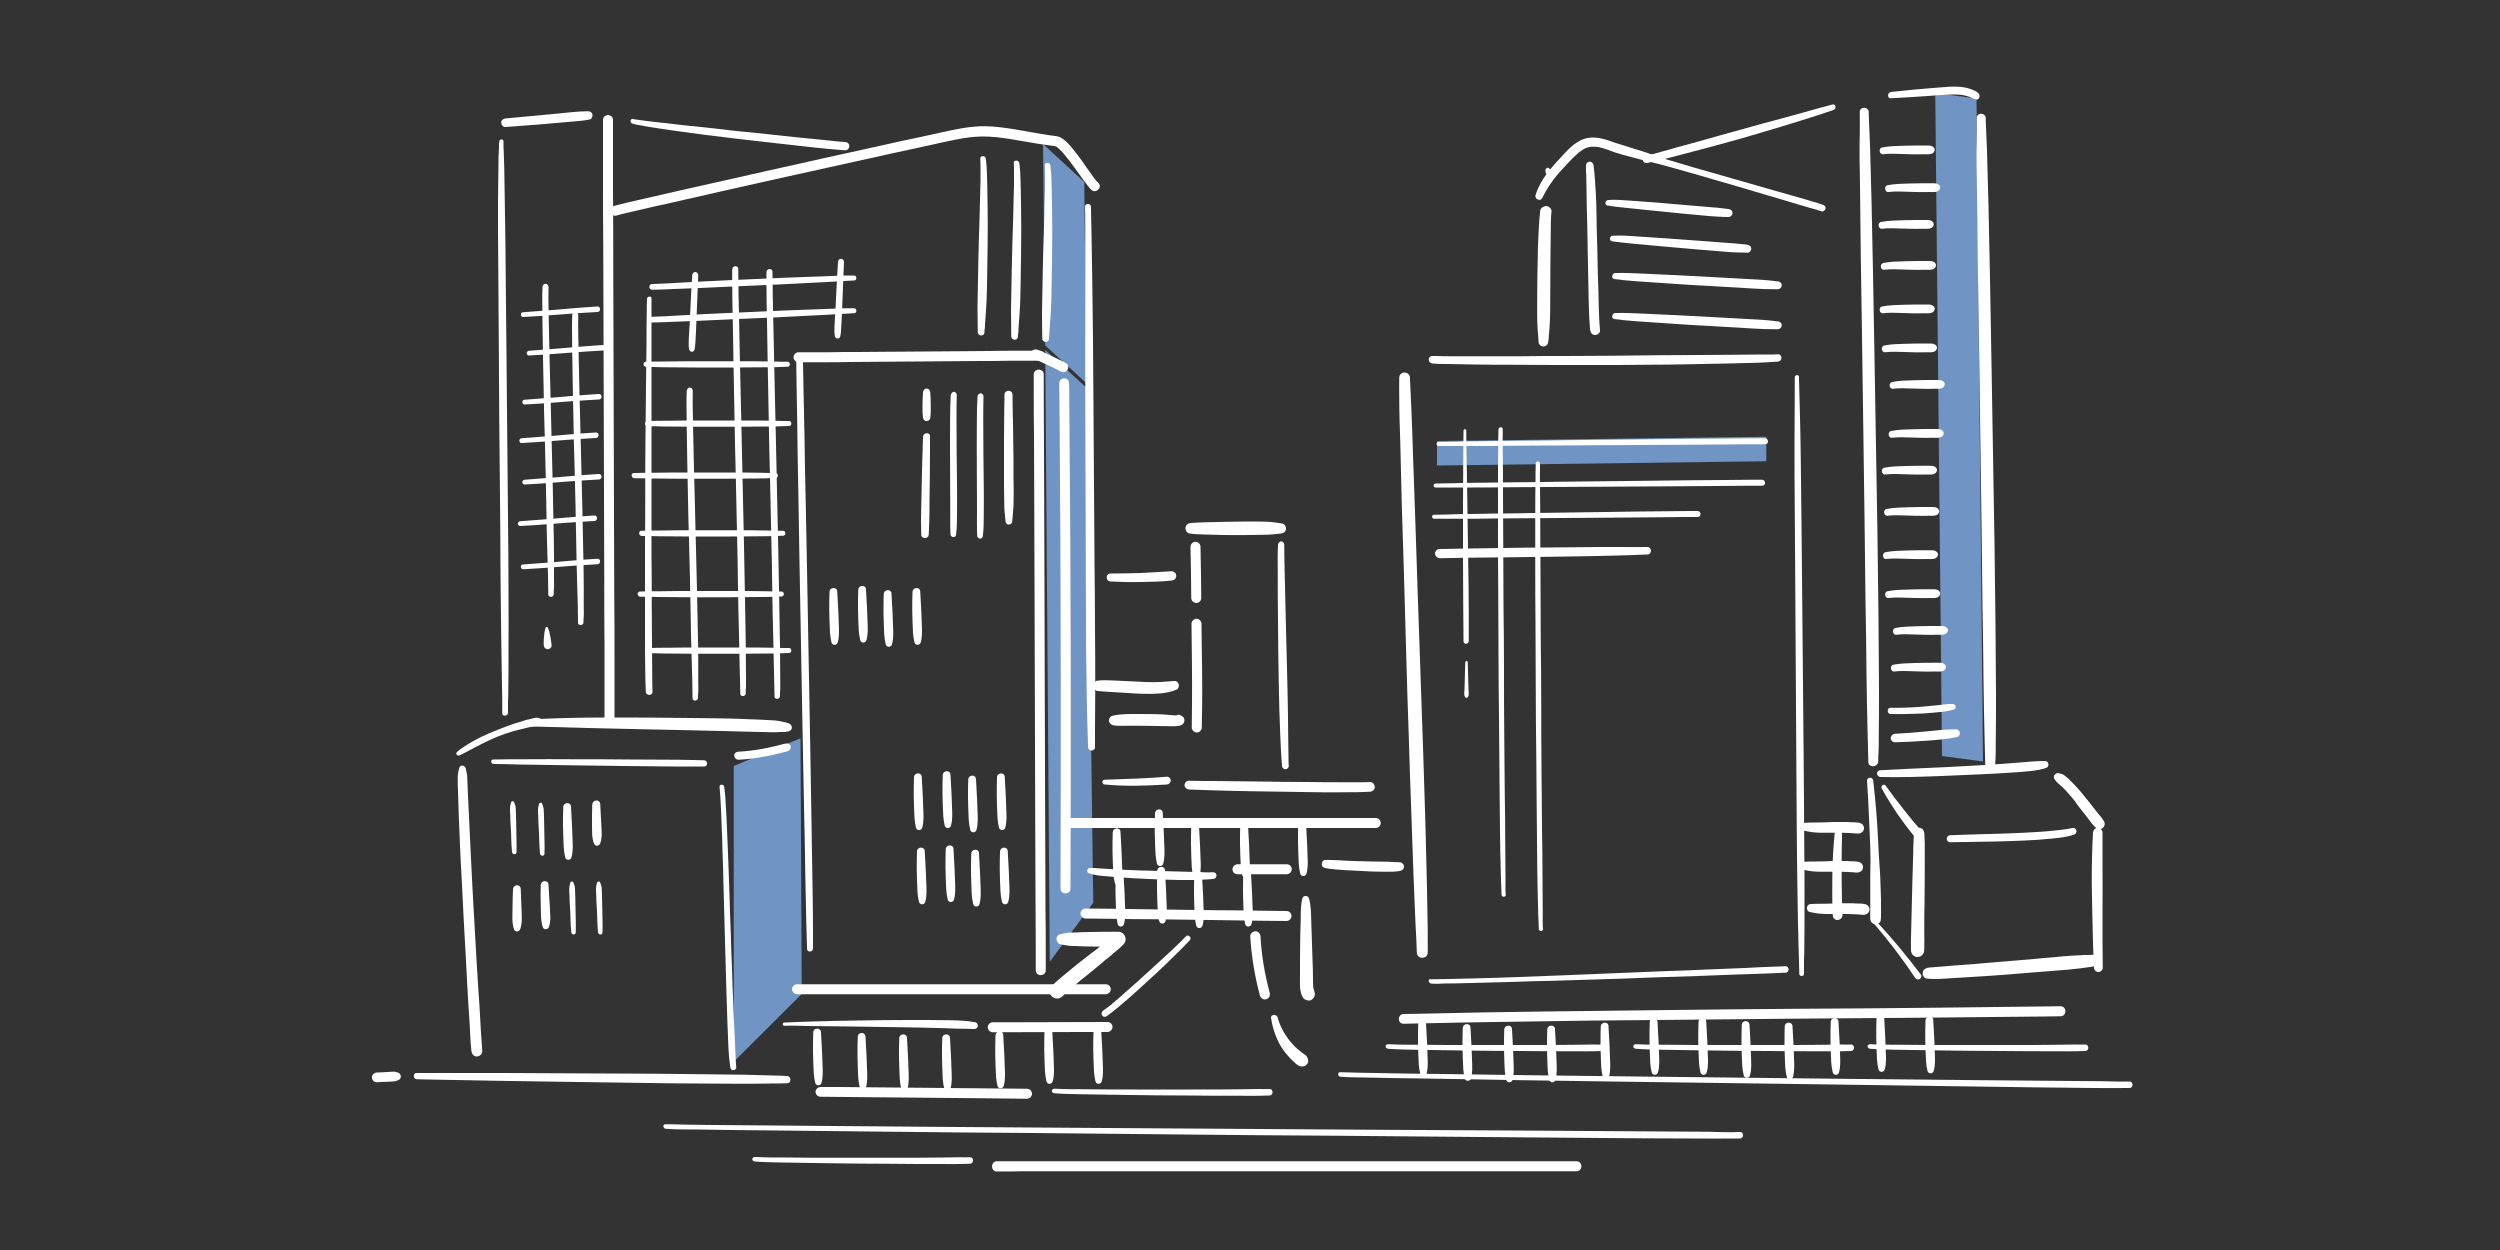 <?xml version="1.0" encoding="utf-8"?>
<!-- Generator: Adobe Illustrator 25.4.8, SVG Export Plug-In . SVG Version: 6.00 Build 0)  -->
<svg version="1.1" id="レイヤー_1" xmlns="http://www.w3.org/2000/svg" xmlns:xlink="http://www.w3.org/1999/xlink" x="0px"
	 y="0px" viewBox="0 0 1000 500" style="enable-background:new 0 0 1000 500;" xml:space="preserve">
<rect x="0" y="0" width="1000" height="500" fill="#333333" stroke="none"/>
<style type="text/css">
	.st0{fill:#7094C3;}
	.st1{fill:#FFFFFF;}
</style>
<g>
	<polygon class="st0" points="320.7,397.6 293.5,424.7 293.5,306.4 320.2,295.3 	"/>
	<polygon class="st0" points="434.6,153.3 418.1,138.2 417.2,57.6 433.7,72.8 	"/>
	<polygon class="st0" points="793.2,304.6 776.8,302.4 774.1,37.2 790.6,39.4 	"/>
	<polygon class="st0" points="706.5,184.5 574.8,186.2 574.8,176.4 706.5,174.7 	"/>
	<polygon class="st0" points="437.3,361.1 419.9,384.7 418.1,140 434.6,155.1 	"/>
	<g>
		<g>
			<path class="st1" d="M241.2,48c0,2.3,0,4.6,0,6.9c0,5.9,0,11.8,0,17.7c0,8.6,0,17.2,0.1,25.7c0,10.4,0.1,20.8,0.1,31.3
				c0,11.4,0.1,22.9,0.1,34.3c0,11.5,0.1,23.1,0.1,34.6c0,10.8,0.1,21.5,0.1,32.3c0,9.1,0,18.2,0.1,27.3c0,6.6,0,13.2,0,19.8
				c0,3.3,0,6.5,0,9.8c0,0.2,0,0.4,0,0.5c0,2.6,4,2.6,4,0c0-2.3,0-4.6,0-6.9c0-5.9,0-11.8,0-17.7c0-8.6,0-17.2-0.1-25.7
				c0-10.4-0.1-20.8-0.1-31.3c0-11.4-0.1-22.9-0.1-34.3c0-11.5-0.1-23.1-0.1-34.6c0-10.8-0.1-21.5-0.1-32.3c0-9.1,0-18.2-0.1-27.3
				c0-6.6,0-13.2,0-19.8c0-3.3,0-6.5,0-9.8c0-0.2,0-0.4,0-0.5C245.2,45.4,241.2,45.4,241.2,48L241.2,48z"/>
		</g>
	</g>
	<g>
		<g>
			<path class="st1" d="M246.7,86.2c2.3-0.7,4.6-1.2,6.9-1.7c5-1.2,9.9-2.3,14.9-3.4c6.7-1.5,13.5-3.1,20.2-4.6
				c7.7-1.7,15.5-3.5,23.2-5.2c7.8-1.7,15.7-3.5,23.5-5.2c7.1-1.6,14.1-3.1,21.2-4.7c5.5-1.2,11-2.4,16.6-3.6c3.1-0.7,6.2-1.4,9.3-2
				c3.5-0.7,7.1-1.2,10.7-1.2c7.2,0,14.3,1.7,21.4,2.8c1.9,0.3,3.8,0.6,5.6,0.8c0.5,0.1,1,0.1,1.5,0.2c0.1,0,0.6,0.1,0.2,0
				c-0.4-0.1-0.1,0,0,0c0.2-0.1,0.4,0.2,0,0c0.2,0.1,0.3,0.2,0.5,0.2c0.1,0.1,0.3,0.2,0.4,0.2c0.1,0.1,0.2,0.1,0.2,0.2
				c0,0-0.3-0.2-0.1-0.1c0.3,0.3,0.7,0.6,1,0.9c0.7,0.7,1.4,1.4,2,2.2c2.7,3.2,5.1,6.8,7.7,10.3c0.9,1.2,1.8,2.5,2.9,3.6
				c1.9,1.8,4.7-1.1,2.8-2.8c-0.5-0.4-0.9-0.9-1.3-1.4c-0.1-0.1-0.2-0.3-0.3-0.4c0.3,0.3-0.1-0.2-0.2-0.3c-0.3-0.4-0.6-0.7-0.8-1.1
				c-1.3-1.8-2.6-3.6-3.8-5.4c-1.4-1.9-2.8-3.8-4.3-5.6c-1.2-1.4-2.5-2.8-4-3.7c-0.8-0.5-1.6-0.7-2.5-0.8c-1.8-0.2-3.7-0.5-5.5-0.8
				c-3.6-0.6-7.3-1.3-10.9-1.9c-3.7-0.6-7.4-1.1-11.1-1.2c-3.5-0.1-7,0.3-10.4,0.9c-2.8,0.5-5.5,1.1-8.3,1.7
				c-4.9,1.1-9.9,2.2-14.8,3.2c-6.8,1.5-13.5,3-20.3,4.5c-7.8,1.7-15.6,3.4-23.4,5.2c-7.9,1.7-15.7,3.5-23.6,5.3
				c-7.1,1.6-14.3,3.2-21.4,4.8c-5.5,1.3-11.1,2.5-16.6,3.8c-3.1,0.7-6.2,1.4-9.2,2.2c-0.3,0.1-0.6,0.2-0.8,0.2
				C243.2,83.2,244.3,87,246.7,86.2L246.7,86.2z"/>
		</g>
	</g>
	<g>
		<g>
			<path class="st1" d="M319.4,144.9c1,0,2,0,3,0c2.4,0,4.7,0,7.1,0c3.4,0,6.9,0,10.3-0.1c4.2,0,8.3-0.1,12.5-0.1
				c4.5,0,9-0.1,13.6-0.1c4.6,0,9.2-0.1,13.8-0.1c4.3,0,8.6-0.1,12.9-0.1c3.6,0,7.3,0,10.9-0.1c2.7,0,5.4,0,8,0c1.4,0,2.7,0,4.1,0
				c0.1,0,0.2,0,0.3,0c1,0,2-0.9,2-2c0-1.1-0.9-2-2-2c-1,0-2,0-3,0c-2.4,0-4.7,0-7.1,0c-3.4,0-6.9,0-10.3,0.1
				c-4.2,0-8.3,0.1-12.5,0.1c-4.5,0-9,0.1-13.6,0.1c-4.6,0-9.2,0.1-13.8,0.1c-4.3,0-8.6,0.1-12.9,0.1c-3.6,0-7.3,0-10.9,0.1
				c-2.7,0-5.4,0-8,0c-1.4,0-2.7,0-4.1,0c-0.1,0-0.2,0-0.3,0c-1,0-2,0.9-2,2C317.5,144,318.3,144.9,319.4,144.9L319.4,144.9z"/>
		</g>
	</g>
	<g>
		<g>
			<path class="st1" d="M318.8,397.7c1.2,0,2.5,0,3.7,0c3,0,6.1,0,9.1,0c4.4,0,8.8,0,13.2,0c5.4,0,10.7,0,16.1,0
				c5.8,0,11.7,0,17.5,0c5.9,0,11.8,0,17.7,0c5.5,0,11,0,16.6,0c4.7,0,9.4,0,14,0c3.4,0,6.8,0,10.2,0c1.7,0,3.4,0,5.1,0
				c0.1,0,0.2,0,0.3,0c1,0,2-0.9,2-2c0-1.1-0.9-2-2-2c-1.2,0-2.5,0-3.7,0c-3,0-6.1,0-9.1,0c-4.4,0-8.8,0-13.2,0
				c-5.4,0-10.7,0-16.1,0c-5.8,0-11.7,0-17.5,0c-5.9,0-11.8,0-17.7,0c-5.5,0-11,0-16.6,0c-4.7,0-9.4,0-14,0c-3.4,0-6.8,0-10.2,0
				c-1.7,0-3.4,0-5.1,0c-0.1,0-0.2,0-0.3,0c-1,0-2,0.9-2,2C316.9,396.8,317.7,397.7,318.8,397.7L318.8,397.7z"/>
		</g>
	</g>
	<g>
		<g>
			<path class="st1" d="M397.1,412.9c11.9,0,23.9-0.1,35.8-0.1c3.4,0,6.7,0,10.1,0c1,0,2-0.9,2-2c0-1.1-0.9-2-2-2
				c-11.9,0-23.9,0.1-35.8,0.1c-3.4,0-6.7,0-10.1,0c-1,0-2,0.9-2,2C395.1,412,396,412.9,397.1,412.9L397.1,412.9z"/>
		</g>
	</g>
	<g>
		<g>
			<path class="st1" d="M426.8,331.2c1.2,0,2.5,0,3.7,0c3,0,6.1,0,9.1,0c4.4,0,8.8,0,13.2,0c5.4,0,10.7,0,16.1,0
				c5.8,0,11.7,0,17.5,0c5.9,0,11.8,0,17.7,0c5.5,0,11,0,16.6,0c4.7,0,9.4,0,14,0c3.4,0,6.8,0,10.2,0c1.7,0,3.4,0,5.1,0
				c0.1,0,0.2,0,0.3,0c1,0,2-0.9,2-2c0-1.1-0.9-2-2-2c-1.2,0-2.5,0-3.7,0c-3,0-6.1,0-9.1,0c-4.4,0-8.8,0-13.2,0
				c-5.4,0-10.7,0-16.1,0c-5.8,0-11.7,0-17.5,0c-5.9,0-11.8,0-17.7,0c-5.5,0-11,0-16.6,0c-4.7,0-9.4,0-14,0c-3.4,0-6.8,0-10.2,0
				c-1.7,0-3.4,0-5.1,0c-0.1,0-0.2,0-0.3,0c-1,0-2,0.9-2,2C424.9,330.3,425.7,331.2,426.8,331.2L426.8,331.2z"/>
		</g>
	</g>
	<g>
		<g>
			<path class="st1" d="M495,349.7c6.6,0,13.1,0,19.7,0c1,0,2-0.9,2-2c0-1.1-0.9-2-2-2c-6.6,0-13.1,0-19.7,0c-1,0-2,0.9-2,2
				C493,348.8,493.8,349.7,495,349.7L495,349.7z"/>
		</g>
	</g>
	<g>
		<g>
			<path class="st1" d="M434.2,367.4c2.8,0,5.7,0.1,8.5,0.1c6.3,0.1,12.7,0.2,19,0.2c7.6,0.1,15.2,0.2,22.7,0.3
				c6.6,0.1,13.2,0.2,19.8,0.3c3.4,0,6.8,0.1,10.1,0.1c0.1,0,0.2,0,0.3,0c1,0,2-0.9,2-2c0-1.1-0.9-2-2-2c-2.8,0-5.7-0.1-8.5-0.1
				c-6.3-0.1-12.7-0.2-19-0.2c-7.6-0.1-15.2-0.2-22.7-0.3c-6.6-0.1-13.2-0.2-19.8-0.3c-3.4,0-6.8-0.1-10.1-0.1c-0.1,0-0.2,0-0.3,0
				c-1,0-2,0.9-2,2C432.3,366.5,433.1,367.4,434.2,367.4L434.2,367.4z"/>
		</g>
	</g>
	<g>
		<g>
			<path class="st1" d="M413.5,149.8c0,2.3,0,4.6,0,7c0,5.8,0,11.7,0.1,17.5c0,8.5,0.1,17.1,0.1,25.6c0,10.3,0.1,20.6,0.1,31
				c0,11.3,0.1,22.6,0.1,33.8c0,11.4,0.1,22.8,0.1,34.3c0,10.6,0.1,21.3,0.1,31.9c0,9.1,0.1,18.1,0.1,27.2c0,6.6,0.1,13.1,0.1,19.7
				c0,3.2,0,6.5,0,9.7c0,0.2,0,0.4,0,0.6c0,2.6,4,2.6,4,0c0-2.3,0-4.6,0-7c0-5.8,0-11.7-0.1-17.5c0-8.5-0.1-17.1-0.1-25.6
				c0-10.3-0.1-20.6-0.1-31c0-11.3-0.1-22.6-0.1-33.8c0-11.4-0.1-22.8-0.1-34.3c0-10.6-0.1-21.3-0.1-31.9c0-9.1-0.1-18.1-0.1-27.2
				c0-6.6-0.1-13.1-0.1-19.7c0-3.2,0-6.5,0-9.7c0-0.2,0-0.4,0-0.6C417.5,147.2,413.5,147.2,413.5,149.8L413.5,149.8z"/>
		</g>
	</g>
	<g>
		<g>
			<path class="st1" d="M413.3,143.4c3.7,1.6,7.4,3.3,11,5.2c0.9,0.5,2.2,0.3,2.7-0.7c0.5-0.9,0.3-2.2-0.7-2.7
				c-3.6-1.9-7.3-3.6-11-5.2c-1-0.4-2.2-0.3-2.7,0.7C412.1,141.5,412.2,142.9,413.3,143.4L413.3,143.4z"/>
		</g>
	</g>
	<g>
		<g>
			<path class="st1" d="M423.7,153.3c0.1,13.5,0.3,27.1,0.3,40.6c0.1,13.1,0.2,26.3,0.2,39.4c0,13,0.1,26.1,0.1,39.1
				c0,13,0,26,0,38.9c0,13.1-0.1,26.2-0.1,39.2c0,1.6,0,3.2,0,4.9c0,2.6,4,2.6,4,0c0-13.1,0.1-26.2,0.1-39.3c0-12.9,0-25.8,0-38.8
				c0-13,0-26-0.1-39c0-13.2-0.1-26.4-0.2-39.5c-0.1-13.5-0.2-27-0.3-40.5c0-1.7,0-3.4-0.1-5C427.7,150.7,423.7,150.7,423.7,153.3
				L423.7,153.3z"/>
		</g>
	</g>
	<g>
		<g>
			<path class="st1" d="M401.8,157.9c0,2.1-0.1,4.1-0.1,6.2c0,3.9-0.1,7.7-0.1,11.6c0,4.5,0,9,0,13.5c0,4,0,8,0.1,12
				c0,2.3,0.2,4.7,0.5,7c0,0.1,0,0.1,0,0.2c0,0,0,0.1,0,0.1c0,0.1,0,0.2,0.1,0.4c0,0.1,0-0.4,0-0.3c0,1.7,2.6,1.6,2.6-0.1
				c0-0.1,0-0.1,0,0.1c-0.1,0.4,0-0.2,0-0.2c0,0,0-0.1,0-0.1c0-0.1,0-0.1,0-0.2c0-0.2,0-0.3,0.1-0.5c0-0.4,0.1-0.9,0.1-1.3
				c0.1-1.3,0.2-2.7,0.3-4c0.1-3.9,0.1-7.7,0-11.6c0-4.5,0-9-0.1-13.5c0-4-0.1-8-0.2-12c0-2.3-0.1-4.7-0.1-7c0-0.1,0-0.2,0-0.4
				C404.9,155.8,401.8,155.8,401.8,157.9L401.8,157.9z"/>
		</g>
	</g>
	<g>
		<g>
			<path class="st1" d="M331.8,236.8c-0.1,2.5-0.1,4.9-0.1,7.4c0.1,3,0.1,5.9,0.3,8.9c0.1,1.3,0.3,2.6,0.6,3.9
				c0.4,1.3,2.2,1.2,2.5-0.1c0.7-2.5,0.5-5,0.4-7.6c-0.1-3-0.2-6-0.4-8.9c-0.1-1.2-0.1-2.4-0.2-3.7
				C334.9,234.6,331.8,234.8,331.8,236.8L331.8,236.8z"/>
		</g>
	</g>
	<g>
		<g>
			<path class="st1" d="M343.3,235.9c-0.1,2.5-0.1,4.9-0.1,7.4c0.1,3,0.1,5.9,0.3,8.9c0.1,1.3,0.3,2.6,0.6,3.9
				c0.4,1.3,2.2,1.2,2.5-0.1c0.7-2.5,0.5-5,0.4-7.6c-0.1-3-0.2-6-0.4-8.9c-0.1-1.2-0.1-2.4-0.2-3.7
				C346.4,233.8,343.4,233.9,343.3,235.9L343.3,235.9z"/>
		</g>
	</g>
	<g>
		<g>
			<path class="st1" d="M353.5,237.6c-0.1,2.5-0.1,4.9-0.1,7.4c0.1,3,0.1,5.9,0.3,8.9c0.1,1.3,0.3,2.6,0.6,3.9
				c0.4,1.3,2.2,1.2,2.5-0.1c0.7-2.5,0.5-5,0.4-7.6c-0.1-3-0.2-6-0.4-8.9c-0.1-1.2-0.1-2.4-0.2-3.7
				C356.6,235.5,353.6,235.6,353.5,237.6L353.5,237.6z"/>
		</g>
	</g>
	<g>
		<g>
			<path class="st1" d="M365,236.8c-0.1,2.5-0.1,4.9-0.1,7.4c0.1,3,0.1,5.9,0.3,8.9c0.1,1.3,0.3,2.6,0.6,3.9
				c0.4,1.3,2.2,1.2,2.5-0.1c0.7-2.5,0.5-5,0.4-7.6c-0.1-3-0.2-6-0.4-8.9c-0.1-1.2-0.1-2.4-0.2-3.7
				C368.1,234.6,365.1,234.8,365,236.8L365,236.8z"/>
		</g>
	</g>
	<g>
		<g>
			<path class="st1" d="M325.3,413c-0.1,2.5-0.1,4.9-0.1,7.4c0.1,3,0.1,5.9,0.3,8.9c0.1,1.3,0.3,2.6,0.6,3.9
				c0.4,1.3,2.2,1.2,2.5-0.1c0.7-2.5,0.5-5,0.4-7.6c-0.1-3-0.2-6-0.4-8.9c-0.1-1.2-0.1-2.4-0.2-3.7C328.3,410.9,325.3,411,325.3,413
				L325.3,413z"/>
		</g>
	</g>
	<g>
		<g>
			<path class="st1" d="M343.1,414.8c-0.1,2.5-0.1,4.9-0.1,7.4c0.1,3,0.1,5.9,0.3,8.9c0.1,1.3,0.3,2.6,0.6,3.9
				c0.4,1.3,2.2,1.2,2.5-0.1c0.7-2.5,0.5-5,0.4-7.6c-0.1-3-0.2-6-0.4-8.9c-0.1-1.2-0.1-2.4-0.2-3.7
				C346.1,412.6,343.1,412.7,343.1,414.8L343.1,414.8z"/>
		</g>
	</g>
	<g>
		<g>
			<path class="st1" d="M359.7,415.3c-0.1,2.5-0.1,4.9-0.1,7.4c0.1,3,0.1,5.9,0.3,8.9c0.1,1.3,0.3,2.6,0.6,3.9
				c0.4,1.3,2.2,1.2,2.5-0.1c0.7-2.5,0.5-5,0.4-7.6c-0.1-3-0.2-6-0.4-8.9c-0.1-1.2-0.1-2.4-0.2-3.7
				C362.8,413.2,359.7,413.3,359.7,415.3L359.7,415.3z"/>
		</g>
	</g>
	<g>
		<g>
			<path class="st1" d="M376.9,415.3c-0.1,2.5-0.1,4.9-0.1,7.4c0.1,3,0.1,5.9,0.3,8.9c0.1,1.3,0.3,2.6,0.6,3.9
				c0.4,1.3,2.2,1.2,2.5-0.1c0.7-2.5,0.5-5,0.4-7.6c-0.1-3-0.2-6-0.4-8.9c-0.1-1.2-0.1-2.4-0.2-3.7
				C380,413.2,376.9,413.3,376.9,415.3L376.9,415.3z"/>
		</g>
	</g>
	<g>
		<g>
			<path class="st1" d="M398.2,414.2c-0.1,2.5-0.1,4.9-0.1,7.4c0.1,3,0.1,5.9,0.3,8.9c0.1,1.3,0.3,2.6,0.6,3.9
				c0.4,1.3,2.2,1.2,2.5-0.1c0.7-2.5,0.5-5,0.4-7.6c-0.1-3-0.2-6-0.4-8.9c-0.1-1.2-0.1-2.4-0.2-3.7
				C401.3,412,398.3,412.1,398.2,414.2L398.2,414.2z"/>
		</g>
	</g>
	<g>
		<g>
			<path class="st1" d="M417.8,412.4c-0.1,2.5-0.1,4.9-0.1,7.4c0.1,3,0.1,5.9,0.3,8.9c0.1,1.3,0.3,2.6,0.6,3.9
				c0.4,1.3,2.2,1.2,2.5-0.1c0.7-2.5,0.5-5,0.4-7.6c-0.1-3-0.2-6-0.4-8.9c-0.1-1.2-0.1-2.4-0.2-3.7
				C420.9,410.3,417.9,410.4,417.8,412.4L417.8,412.4z"/>
		</g>
	</g>
	<g>
		<g>
			<path class="st1" d="M437.4,412.4c-0.1,2.5-0.1,4.9-0.1,7.4c0.1,3,0.1,5.9,0.3,8.9c0.1,1.3,0.3,2.6,0.6,3.9
				c0.4,1.3,2.2,1.2,2.5-0.1c0.7-2.5,0.5-5,0.4-7.6c-0.1-3-0.2-6-0.4-8.9c-0.1-1.2-0.1-2.4-0.2-3.7
				C440.5,410.3,437.5,410.4,437.4,412.4L437.4,412.4z"/>
		</g>
	</g>
	<g>
		<g>
			<path class="st1" d="M445.1,332.9c-0.1,2.5-0.1,4.9-0.1,7.4c0.1,3,0.1,5.9,0.3,8.9c0.1,1.3,0.3,2.6,0.6,3.9
				c0.4,1.3,2.2,1.2,2.5-0.1c0.7-2.5,0.5-5,0.4-7.6c-0.1-3-0.2-6-0.4-8.9c-0.1-1.2-0.1-2.4-0.2-3.7
				C448.2,330.8,445.2,330.9,445.1,332.9L445.1,332.9z"/>
		</g>
	</g>
	<g>
		<g>
			<path class="st1" d="M462,325.3c-0.1,2.5-0.1,4.9-0.1,7.4c0.1,3,0.1,5.9,0.3,8.9c0.1,1.3,0.3,2.6,0.6,3.9
				c0.4,1.3,2.2,1.2,2.5-0.1c0.7-2.5,0.5-5,0.4-7.6c-0.1-3-0.2-6-0.4-8.9c-0.1-1.2-0.1-2.4-0.2-3.7
				C465.1,323.2,462.1,323.3,462,325.3L462,325.3z"/>
		</g>
	</g>
	<g>
		<g>
			<path class="st1" d="M476.5,330.5c-0.1,2.5-0.1,4.9-0.1,7.4c0.1,3,0.1,5.9,0.3,8.9c0.1,1.3,0.3,2.6,0.6,3.9
				c0.4,1.3,2.2,1.2,2.5-0.1c0.7-2.5,0.5-5,0.4-7.6c-0.1-3-0.2-6-0.4-8.9c-0.1-1.2-0.1-2.4-0.2-3.7
				C479.6,328.4,476.6,328.5,476.5,330.5L476.5,330.5z"/>
		</g>
	</g>
	<g>
		<g>
			<path class="st1" d="M496.1,329.9c-0.1,2.5-0.1,4.9-0.1,7.4c0.1,3,0.1,5.9,0.3,8.9c0.1,1.3,0.3,2.6,0.6,3.9
				c0.4,1.3,2.2,1.2,2.5-0.1c0.7-2.5,0.5-5,0.4-7.6c-0.1-3-0.2-6-0.4-8.9c-0.1-1.2-0.1-2.4-0.2-3.7
				C499.2,327.8,496.2,327.9,496.1,329.9L496.1,329.9z"/>
		</g>
	</g>
	<g>
		<g>
			<path class="st1" d="M519.3,329.3c-0.1,2.5-0.1,4.9-0.1,7.4c0.1,3,0.1,5.9,0.3,8.9c0.1,1.3,0.3,2.6,0.6,3.9
				c0.4,1.3,2.2,1.2,2.5-0.1c0.7-2.5,0.5-5,0.4-7.6c-0.1-3-0.2-6-0.4-8.9c-0.1-1.2-0.1-2.4-0.2-3.7
				C522.3,327.2,519.3,327.3,519.3,329.3L519.3,329.3z"/>
		</g>
	</g>
	<g>
		<g>
			<path class="st1" d="M477.7,350.1c-0.1,2.5-0.1,4.9-0.1,7.4c0.1,3,0.1,5.9,0.3,8.9c0.1,1.3,0.3,2.6,0.6,3.9
				c0.4,1.3,2.2,1.2,2.5-0.1c0.7-2.5,0.5-5,0.4-7.6c-0.1-3-0.2-6-0.4-8.9c-0.1-1.2-0.1-2.4-0.2-3.7
				C480.8,348,477.8,348.1,477.7,350.1L477.7,350.1z"/>
		</g>
	</g>
	<g>
		<g>
			<path class="st1" d="M462.9,348.3c-0.1,2.5-0.1,4.9-0.1,7.4c0.1,3,0.1,5.9,0.3,8.9c0.1,1.3,0.3,2.6,0.6,3.9
				c0.4,1.3,2.2,1.2,2.5-0.1c0.7-2.5,0.5-5,0.4-7.6c-0.1-3-0.2-6-0.4-8.9c-0.1-1.2-0.1-2.4-0.2-3.7C466,346.2,463,346.3,462.9,348.3
				L462.9,348.3z"/>
		</g>
	</g>
	<g>
		<g>
			<path class="st1" d="M446.3,349.5c-0.1,2.5-0.1,4.9-0.1,7.4c0.1,3,0.1,5.9,0.3,8.9c0.1,1.3,0.3,2.6,0.6,3.9
				c0.4,1.3,2.2,1.2,2.5-0.1c0.7-2.5,0.5-5,0.4-7.6c-0.1-3-0.2-6-0.4-8.9c-0.1-1.2-0.1-2.4-0.2-3.7
				C449.4,347.4,446.4,347.5,446.3,349.5L446.3,349.5z"/>
		</g>
	</g>
	<g>
		<g>
			<path class="st1" d="M497.3,349.5c-0.1,2.5-0.1,4.9-0.1,7.4c0.1,3,0.1,5.9,0.3,8.9c0.1,1.3,0.3,2.6,0.6,3.9
				c0.4,1.3,2.2,1.2,2.5-0.1c0.7-2.5,0.5-5,0.4-7.6c-0.1-3-0.2-6-0.4-8.9c-0.1-1.2-0.1-2.4-0.2-3.7
				C500.4,347.4,497.4,347.5,497.3,349.5L497.3,349.5z"/>
		</g>
	</g>
	<g>
		<g>
			<path class="st1" d="M365.6,310.9c-0.1,2.5-0.1,4.9-0.1,7.4c0.1,3,0.1,5.9,0.3,8.9c0.1,1.3,0.3,2.6,0.6,3.9
				c0.4,1.3,2.2,1.2,2.5-0.1c0.7-2.5,0.5-5,0.4-7.6c-0.1-3-0.2-6-0.4-8.9c-0.1-1.2-0.1-2.4-0.2-3.7
				C368.7,308.8,365.7,308.9,365.6,310.9L365.6,310.9z"/>
		</g>
	</g>
	<g>
		<g>
			<path class="st1" d="M377.1,310.1c-0.1,2.5-0.1,4.9-0.1,7.4c0.1,3,0.1,5.9,0.3,8.9c0.1,1.3,0.3,2.6,0.6,3.9
				c0.4,1.3,2.2,1.2,2.5-0.1c0.7-2.5,0.5-5,0.4-7.6c-0.1-3-0.2-6-0.4-8.9c-0.1-1.2-0.1-2.4-0.2-3.7
				C380.2,307.9,377.2,308,377.1,310.1L377.1,310.1z"/>
		</g>
	</g>
	<g>
		<g>
			<path class="st1" d="M387.3,311.8c-0.1,2.5-0.1,4.9-0.1,7.4c0.1,3,0.1,5.9,0.3,8.9c0.1,1.3,0.3,2.6,0.6,3.9
				c0.4,1.3,2.2,1.2,2.5-0.1c0.7-2.5,0.5-5,0.4-7.6c-0.1-3-0.2-6-0.4-8.9c-0.1-1.2-0.1-2.4-0.2-3.7
				C390.4,309.7,387.4,309.8,387.3,311.8L387.3,311.8z"/>
		</g>
	</g>
	<g>
		<g>
			<path class="st1" d="M398.8,310.9c-0.1,2.5-0.1,4.9-0.1,7.4c0.1,3,0.1,5.9,0.3,8.9c0.1,1.3,0.3,2.6,0.6,3.9
				c0.4,1.3,2.2,1.2,2.5-0.1c0.7-2.5,0.5-5,0.4-7.6c-0.1-3-0.2-6-0.4-8.9c-0.1-1.2-0.1-2.4-0.2-3.7
				C401.9,308.8,398.9,308.9,398.8,310.9L398.8,310.9z"/>
		</g>
	</g>
	<g>
		<g>
			<path class="st1" d="M366.8,340.6c-0.1,2.5-0.1,4.9-0.1,7.4c0.1,3,0.1,5.9,0.3,8.9c0.1,1.3,0.3,2.6,0.6,3.9
				c0.4,1.3,2.2,1.2,2.5-0.1c0.7-2.5,0.5-5,0.4-7.6c-0.1-3-0.2-6-0.4-8.9c-0.1-1.2-0.1-2.4-0.2-3.7
				C369.9,338.5,366.8,338.6,366.8,340.6L366.8,340.6z"/>
		</g>
	</g>
	<g>
		<g>
			<path class="st1" d="M378.3,339.7c-0.1,2.5-0.1,4.9-0.1,7.4c0.1,3,0.1,5.9,0.3,8.9c0.1,1.3,0.3,2.6,0.6,3.9
				c0.4,1.3,2.2,1.2,2.5-0.1c0.7-2.5,0.5-5,0.4-7.6c-0.1-3-0.2-6-0.4-8.9c-0.1-1.2-0.1-2.4-0.2-3.7
				C381.4,337.6,378.4,337.7,378.3,339.7L378.3,339.7z"/>
		</g>
	</g>
	<g>
		<g>
			<path class="st1" d="M388.5,341.5c-0.1,2.5-0.1,4.9-0.1,7.4c0.1,3,0.1,5.9,0.3,8.9c0.1,1.3,0.3,2.6,0.6,3.9
				c0.4,1.3,2.2,1.2,2.5-0.1c0.7-2.5,0.5-5,0.4-7.6c-0.1-3-0.2-6-0.4-8.9c-0.1-1.2-0.1-2.4-0.2-3.7
				C391.6,339.3,388.6,339.4,388.5,341.5L388.5,341.5z"/>
		</g>
	</g>
	<g>
		<g>
			<path class="st1" d="M400,340.6c-0.1,2.5-0.1,4.9-0.1,7.4c0.1,3,0.1,5.9,0.3,8.9c0.1,1.3,0.3,2.6,0.6,3.9
				c0.4,1.3,2.2,1.2,2.5-0.1c0.7-2.5,0.5-5,0.4-7.6c-0.1-3-0.2-6-0.4-8.9c-0.1-1.2-0.1-2.4-0.2-3.7
				C403.1,338.5,400.1,338.6,400,340.6L400,340.6z"/>
		</g>
	</g>
	<g>
		<g>
			<path class="st1" d="M225.3,322.8c-0.1,2.5-0.1,4.9-0.1,7.4c0.1,3,0.1,5.9,0.3,8.9c0.1,1.3,0.3,2.6,0.6,3.9
				c0.4,1.3,2.2,1.2,2.5-0.1c0.7-2.5,0.5-5,0.4-7.6c-0.1-3-0.2-6-0.4-8.9c-0.1-1.2-0.1-2.4-0.2-3.7
				C228.4,320.7,225.4,320.8,225.3,322.8L225.3,322.8z"/>
		</g>
	</g>
	<g>
		<g>
			<path class="st1" d="M236.9,321.9c-0.1,2.6-0.1,5.1-0.1,7.7c0.1,2.6-0.2,5.4,0.8,7.8c0.5,1.3,2.1,1.1,2.5-0.1
				c0.9-2.4,0.5-5.3,0.4-7.9c-0.1-2.6-0.3-5.1-0.4-7.7c0-0.9-0.8-1.6-1.6-1.5C237.5,320.3,236.9,321,236.9,321.9L236.9,321.9z"/>
		</g>
	</g>
	<g>
		<g>
			<path class="st1" d="M205.2,355.8c-0.1,2.6-0.2,5.3-0.2,7.9c0,2.6-0.3,5.5,0.6,8c0.5,1.3,2.1,1.1,2.5-0.1
				c0.9-2.5,0.6-5.4,0.5-8.1c-0.1-2.6-0.2-5.2-0.3-7.9c0-0.9-0.8-1.6-1.6-1.5C205.8,354.2,205.2,354.9,205.2,355.8L205.2,355.8z"/>
		</g>
	</g>
	<g>
		<g>
			<path class="st1" d="M216.3,354c-0.1,2.8-0.1,5.6,0,8.3c0.1,2.8-0.1,5.8,0.8,8.5c0.4,1.3,2.1,1.1,2.5-0.1
				c0.9-2.7,0.4-5.7,0.3-8.5c-0.1-2.8-0.4-5.5-0.5-8.3C219.4,351.9,216.4,352,216.3,354L216.3,354z"/>
		</g>
	</g>
	<g>
		<g>
			<path class="st1" d="M212.3,290.7c1.4-0.1,2.9,0,4.3,0c2.7,0.1,5.3,0.1,8,0.2c3.6,0.1,7.2,0.2,10.8,0.3c4.2,0.1,8.5,0.2,12.7,0.3
				c4.6,0.1,9.1,0.2,13.7,0.3c4.6,0.1,9.2,0.2,13.8,0.3c4.4,0.1,8.7,0.2,13.1,0.3c3.8,0.1,7.6,0.2,11.4,0.3c2.9,0,5.9,0.2,8.8,0.2
				c1,0,2.1,0,3.2-0.1c0.4,0,0.8,0,1.2,0c0.2,0,0.3,0,0.5,0c0.1,0,0.1,0,0.3,0c0.6-0.1-0.1,0-0.2,0c0.2,0,0.4-0.1,0.6-0.1
				c0.4-0.1-0.3,0-0.2,0c0.5-0.1,1-0.1,1.5-0.3c-0.4,0.1-0.8,0.1-1.2,0.2c0,0,0,0,0.1,0c0.9,0.1,1.7-0.3,2-1.2
				c0.2-0.8-0.3-1.8-1.2-2c0,0,0,0-0.1,0c0.2,0.1,0.5,0.3,0.7,0.4c-0.5-0.5-1.5-0.8-2.2-0.8c0.3,0.1,0.6,0.2,1,0.2
				c-0.5-0.2-0.9-0.3-1.4-0.4c-0.2,0-0.4-0.1-0.6-0.1c-0.1,0-0.2,0-0.3-0.1c-0.2,0-0.4-0.1-0.7-0.1c0.8,0.1,0.5,0.1,0.3,0
				c-1.2-0.2-2.5-0.4-3.7-0.4c-2.9-0.2-5.8-0.3-8.7-0.4c-7.9-0.4-15.7-0.4-23.6-0.5c-8.9-0.1-17.8-0.2-26.6-0.2
				c-7.7,0-15.5,0-23.2,0.2c-4.4,0.2-8.9,0.2-13.4,0.6c-0.2,0-0.4,0-0.6,0.1c-0.7,0.1-1.4,0.6-1.3,1.4
				C210.9,290,211.6,290.7,212.3,290.7L212.3,290.7z"/>
		</g>
	</g>
	<g>
		<g>
			<path class="st1" d="M424.2,377.7c1.1,0.2,2.2,0.5,3.3,0.6c0.9,0.1,1.8,0.1,2.7,0.1c1.9,0.1,3.9,0.2,5.8,0.2
				c3.9,0.1,7.7,0.1,11.6,0.1c-0.7-1.6-1.4-3.3-2.2-4.9c-1.1,1.2-2.3,2.2-3.5,3.2c-0.8,0.7-1.7,1.4-2.5,2.1
				c-0.2,0.2-0.5,0.4-0.7,0.6c0,0,0.5-0.4,0.3-0.2c-0.1,0-0.1,0.1-0.2,0.1c-0.1,0.1-0.3,0.2-0.4,0.3c-0.5,0.4-1,0.8-1.5,1.1
				c-4.1,3.1-8.2,6.4-12.1,9.7c-1.4,1.2-2.9,2.4-4.1,3.7c-1.1,1.2-1.1,3.2,0.1,4.2c1.2,1.1,3.1,1.1,4.2-0.1c1.1-1.2,2.3-2.2,3.5-3.2
				c0.8-0.7,1.7-1.4,2.5-2.1c0.2-0.2,0.5-0.4,0.7-0.6c0.1-0.1,0.2-0.2,0.3-0.3c0.1-0.1,0.6-0.5,0.2-0.1c-0.4,0.3,0,0,0.1-0.1
				c0.1-0.1,0.2-0.2,0.3-0.3c0.3-0.2,0.5-0.4,0.8-0.6c2.2-1.8,4.4-3.5,6.5-5.3c0.5-0.4,1-0.8,1.4-1.2c0.2-0.2,0.4-0.4,0.7-0.6
				c0.1-0.1,0.2-0.2,0.3-0.3c0.1,0,0.1-0.1,0.2-0.1c0.3-0.2-0.5,0.4-0.2,0.2c1-0.8,2.1-1.7,3.1-2.6c1.4-1.2,2.9-2.3,4.1-3.7
				c1.7-1.9,0.3-4.9-2.2-4.9c-3.8,0-7.7,0-11.5,0.1c-1.9,0-3.8,0.1-5.7,0.2c-0.9,0-1.9,0-2.9,0.1c-1.1,0.1-2.2,0.4-3.2,0.6
				c-0.8,0.1-1.5,1.2-1.4,2C422.7,376.7,423.3,377.6,424.2,377.7L424.2,377.7z"/>
		</g>
	</g>
	<g>
		<g>
			<path class="st1" d="M561.5,409.5c16.7-0.4,33.4-0.7,50.1-0.9c17-0.3,34.1-0.5,51.1-0.6c17.2-0.2,34.5-0.3,51.7-0.5
				c17.3-0.1,34.6-0.3,51.9-0.4c17.2-0.2,34.4-0.3,51.6-0.5c2.1,0,4.2-0.1,6.3-0.1c2.6,0,2.6-4,0-4c-17.2,0.2-34.3,0.4-51.5,0.6
				c-17.3,0.2-34.6,0.3-51.9,0.4c-17.3,0.1-34.5,0.3-51.8,0.5c-17.1,0.2-34.2,0.4-51.2,0.6c-16.7,0.2-33.5,0.5-50.2,0.9
				c-2,0-4.1,0.1-6.1,0.1C558.9,405.6,558.9,409.6,561.5,409.5L561.5,409.5z"/>
		</g>
	</g>
	<g>
		<g>
			<path class="st1" d="M398.7,468.6c3.6,0,7.1,0,10.7-0.1c6.1,0,12.3,0,18.4,0c8.1,0,16.2,0,24.4,0c9.4,0,18.8,0,28.2,0
				c10.2,0,20.3,0,30.5,0c10.2,0,20.4,0,30.6,0c9.7,0,19.4,0,29,0c8.5,0,16.9,0,25.4,0c6.7,0,13.4,0,20.1,0c4.3,0,8.5,0,12.8,0
				c0.6,0,1.2,0,1.8,0c2.6,0,2.6-4,0-4c-3.6,0-7.1,0-10.7,0c-6.1,0-12.3,0-18.4,0c-8.1,0-16.2,0-24.4,0c-9.4,0-18.8,0-28.2,0
				c-10.2,0-20.3,0-30.5,0c-10.2,0-20.4,0-30.6,0c-9.7,0-19.4,0-29,0c-8.5,0-16.9,0-25.4,0c-6.7,0-13.4,0-20.1,0
				c-4.3,0-8.5,0-12.8,0c-0.6,0-1.2,0-1.8,0C396.2,464.6,396.2,468.6,398.7,468.6L398.7,468.6z"/>
		</g>
	</g>
	<g>
		<g>
			<path class="st1" d="M567.3,409.4c-0.1,2.5-0.1,4.9-0.1,7.4c0.1,3,0.1,5.9,0.3,8.9c0.1,1.3,0.3,2.6,0.6,3.9
				c0.4,1.3,2.2,1.2,2.5-0.1c0.7-2.5,0.5-5,0.4-7.6c-0.1-3-0.2-6-0.4-8.9c-0.1-1.2-0.1-2.4-0.2-3.7
				C570.4,407.3,567.4,407.4,567.3,409.4L567.3,409.4z"/>
		</g>
	</g>
	<g>
		<g>
			<path class="st1" d="M585.1,411.2c-0.1,2.5-0.1,4.9-0.1,7.4c0.1,3,0.1,5.9,0.3,8.9c0.1,1.3,0.3,2.6,0.6,3.9
				c0.4,1.3,2.2,1.2,2.5-0.1c0.7-2.5,0.5-5,0.4-7.6c-0.1-3-0.2-6-0.4-8.9c-0.1-1.2-0.1-2.4-0.2-3.7
				C588.2,409.1,585.2,409.2,585.1,411.2L585.1,411.2z"/>
		</g>
	</g>
	<g>
		<g>
			<path class="st1" d="M601.7,411.8c-0.1,2.5-0.1,4.9-0.1,7.4c0.1,3,0.1,5.9,0.3,8.9c0.1,1.3,0.3,2.6,0.6,3.9
				c0.4,1.3,2.2,1.2,2.5-0.1c0.7-2.5,0.5-5,0.4-7.6c-0.1-3-0.2-6-0.4-8.9c-0.1-1.2-0.1-2.4-0.2-3.7
				C604.8,409.7,601.8,409.8,601.7,411.8L601.7,411.8z"/>
		</g>
	</g>
	<g>
		<g>
			<path class="st1" d="M618.9,411.8c-0.1,2.5-0.1,4.9-0.1,7.4c0.1,3,0.1,5.9,0.3,8.9c0.1,1.3,0.3,2.6,0.6,3.9
				c0.4,1.3,2.2,1.2,2.5-0.1c0.7-2.5,0.5-5,0.4-7.6c-0.1-3-0.2-6-0.4-8.9c-0.1-1.2-0.1-2.4-0.2-3.7C622,409.7,619,409.8,618.9,411.8
				L618.9,411.8z"/>
		</g>
	</g>
	<g>
		<g>
			<path class="st1" d="M640.3,410.6c-0.1,2.5-0.1,4.9-0.1,7.4c0.1,3,0.1,5.9,0.3,8.9c0.1,1.3,0.3,2.6,0.6,3.9
				c0.4,1.3,2.2,1.2,2.5-0.1c0.7-2.5,0.5-5,0.4-7.6c-0.1-3-0.2-6-0.4-8.9c-0.1-1.2-0.1-2.4-0.2-3.7
				C643.4,408.5,640.4,408.6,640.3,410.6L640.3,410.6z"/>
		</g>
	</g>
	<g>
		<g>
			<path class="st1" d="M659.9,408.8c-0.1,2.5-0.1,4.9-0.1,7.4c0.1,3,0.1,5.9,0.3,8.9c0.1,1.3,0.3,2.6,0.6,3.9
				c0.4,1.3,2.2,1.2,2.5-0.1c0.7-2.5,0.5-5,0.4-7.6c-0.1-3-0.2-6-0.4-8.9c-0.1-1.2-0.1-2.4-0.2-3.7
				C663,406.7,659.9,406.8,659.9,408.8L659.9,408.8z"/>
		</g>
	</g>
	<g>
		<g>
			<path class="st1" d="M679.4,408.8c-0.1,2.5-0.1,4.9-0.1,7.4c0.1,3,0.1,5.9,0.3,8.9c0.1,1.3,0.3,2.6,0.6,3.9
				c0.4,1.3,2.2,1.2,2.5-0.1c0.7-2.5,0.5-5,0.4-7.6c-0.1-3-0.2-6-0.4-8.9c-0.1-1.2-0.1-2.4-0.2-3.7
				C682.5,406.7,679.5,406.8,679.4,408.8L679.4,408.8z"/>
		</g>
	</g>
	<g>
		<g>
			<path class="st1" d="M696.7,410c-0.1,2.5-0.1,4.9-0.1,7.4c0.1,3,0.1,5.9,0.3,8.9c0.1,1.3,0.3,2.6,0.6,3.9
				c0.4,1.3,2.2,1.2,2.5-0.1c0.7-2.5,0.5-5,0.4-7.6c-0.1-3-0.2-6-0.4-8.9c-0.1-1.2-0.1-2.4-0.2-3.7C699.7,407.9,696.7,408,696.7,410
				L696.7,410z"/>
		</g>
	</g>
	<g>
		<g>
			<path class="st1" d="M713.9,410.6c-0.1,2.5-0.1,4.9-0.1,7.4c0.1,3,0.1,5.9,0.3,8.9c0.1,1.3,0.3,2.6,0.6,3.9
				c0.4,1.3,2.2,1.2,2.5-0.1c0.7-2.5,0.5-5,0.4-7.6c-0.1-3-0.2-6-0.4-8.9c-0.1-1.2-0.1-2.4-0.2-3.7
				C716.9,408.5,713.9,408.6,713.9,410.6L713.9,410.6z"/>
		</g>
	</g>
	<g>
		<g>
			<path class="st1" d="M732.3,408.8c-0.1,2.5-0.1,4.9-0.1,7.4c0.1,3,0.1,5.9,0.3,8.9c0.1,1.3,0.3,2.6,0.6,3.9
				c0.4,1.3,2.2,1.2,2.5-0.1c0.7-2.5,0.5-5,0.4-7.6c-0.1-3-0.2-6-0.4-8.9c-0.1-1.2-0.1-2.4-0.2-3.7
				C735.3,406.7,732.3,406.8,732.3,408.8L732.3,408.8z"/>
		</g>
	</g>
	<g>
		<g>
			<path class="st1" d="M750.6,407.6c-0.1,2.5-0.1,4.9-0.1,7.4c0.1,3,0.1,5.9,0.3,8.9c0.1,1.3,0.3,2.6,0.6,3.9
				c0.4,1.3,2.2,1.2,2.5-0.1c0.7-2.5,0.5-5,0.4-7.6c-0.1-3-0.2-6-0.4-8.9c-0.1-1.2-0.1-2.4-0.2-3.7
				C753.7,405.5,750.7,405.6,750.6,407.6L750.6,407.6z"/>
		</g>
	</g>
	<g>
		<g>
			<path class="st1" d="M770.2,408.2c-0.1,2.5-0.1,4.9-0.1,7.4c0.1,3,0.1,5.9,0.3,8.9c0.1,1.3,0.3,2.6,0.6,3.9
				c0.4,1.3,2.2,1.2,2.5-0.1c0.7-2.5,0.5-5,0.4-7.6c-0.1-3-0.2-6-0.4-8.9c-0.1-1.2-0.1-2.4-0.2-3.7
				C773.3,406.1,770.3,406.2,770.2,408.2L770.2,408.2z"/>
		</g>
	</g>
	<g>
		<g>
			<path class="st1" d="M475.8,213.4c1.9,0.3,4,0.3,5.9,0.4c2.6,0.1,5.2,0.1,7.8,0.2c5.5,0.1,11.1,0,16.6-0.1c2.1,0,4.3-0.3,6.4-0.5
				c1-0.1,1.8-0.8,1.9-1.8c0.1-0.9-0.5-2-1.5-2.2c-2-0.3-3.9-0.6-5.9-0.7c-2.6-0.1-5.2-0.1-7.8-0.1c-5.5,0.1-11.1,0.1-16.6,0.3
				c-2.1,0.1-4.3,0.1-6.4,0.3c-1,0.1-1.9,0.8-2,1.8C474.1,212.1,474.8,213.2,475.8,213.4L475.8,213.4z"/>
		</g>
	</g>
	<g>
		<g>
			<path class="st1" d="M476.6,249.5c0.1,10.8,0.3,21.5,0.2,32.3c0,3.1-0.1,6.1-0.1,9.2c0,1,0.9,2,2,2c1.1,0,2-0.9,2-2
				c0.3-10.8,0.2-21.5,0-32.3c0-3.1-0.1-6.1-0.1-9.2c0-1-0.9-2-2-2C477.5,247.6,476.6,248.4,476.6,249.5L476.6,249.5z"/>
		</g>
	</g>
	<g>
		<g>
			<path class="st1" d="M476.2,218.7c0.2,6.8,0.2,13.7,0.3,20.5c0,1,0.9,2,2,2c1.1,0,2-0.9,2-2c-0.1-6.8-0.1-13.7-0.3-20.5
				c0-1-0.9-2-2-2C477.1,216.8,476.2,217.6,476.2,218.7L476.2,218.7z"/>
		</g>
	</g>
	<g>
		<g>
			<path class="st1" d="M500.1,374.6c0.5,8,1.8,16,3.9,23.7c0.3,1,1.4,1.7,2.5,1.4c1-0.3,1.7-1.4,1.4-2.5c-2-7.5-3.3-15-3.7-22.7
				c-0.1-1-0.9-2-2-2C501,372.6,500,373.5,500.1,374.6L500.1,374.6z"/>
		</g>
	</g>
	<g>
		<g>
			<path class="st1" d="M508.4,407.2c0.6,3.8,1.8,7.5,3.7,10.9c1,1.7,2.2,3.3,3.5,4.7c0.6,0.7,1.2,1.3,1.9,1.9
				c0.3,0.3,0.7,0.6,1,0.9c0.9,0.8,1.8,1.2,3.1,0.9c0.9-0.2,1.8-1.3,1.7-2.3c-0.2-1.2-0.6-1.9-1.6-2.5c-0.4-0.3-0.7-0.5-1.1-0.8
				c-0.5-0.4,0.4,0.3-0.1-0.1c-0.2-0.2-0.4-0.3-0.6-0.5c-0.3-0.2-0.6-0.5-0.9-0.7c-0.7-0.6-1.3-1.2-1.9-1.9c-0.3-0.3-0.6-0.7-0.9-1
				c0-0.1-0.4-0.5-0.2-0.2c-0.1-0.2-0.3-0.4-0.4-0.5c-2.1-2.8-3.7-5.8-4.6-9.2C510.5,405.5,508.2,405.8,508.4,407.2L508.4,407.2z"/>
		</g>
	</g>
	<g>
		<g>
			<path class="st1" d="M616.1,84.2c-0.3,2.5-0.5,5.1-0.6,7.6c-0.2,3.8-0.4,7.7-0.4,11.5c-0.1,4.4-0.2,8.8-0.2,13.2
				c0,4-0.1,8,0,11.9c0.1,1.7,0.1,3.4,0.3,5.1c0,0.3,0.1,0.7,0.1,1c0,0.1,0,0.3,0,0.4c0,0.2,0.1,0.4,0.1,0.7
				c-0.2-0.8-0.1-0.4-0.1-0.2c0,0.2,0.1,0.5,0.1,0.7c0,0.1,0,0.2,0,0.3c0,0,0,0.1,0,0.1c0,0,0,0.1,0,0.1c0.1,0.7,0.1,0.7,0,0.1
				c0,1,0.9,1.9,2,1.9c1.1-0.1,1.9-0.9,1.9-2c0,0.9,0,0.2,0,0c0-0.2,0-0.4,0.1-0.6c0-0.3,0.1-0.6,0.1-0.9c-0.1,1,0-0.1,0-0.4
				c0-0.4-0.1,0.7,0,0.1c0-0.1,0-0.3,0-0.4c0.2-1.6,0.3-3.2,0.4-4.8c0.2-3.8,0.2-7.7,0.2-11.6c0-8.4,0.1-16.7,0.2-25.1
				c0-2.7,0-5.5,0.3-8.3c0.1-1.1-1-2.1-2.1-2.2C617.6,82.4,616.3,83.1,616.1,84.2L616.1,84.2z"/>
		</g>
	</g>
	<g>
		<g>
			<path class="st1" d="M790.7,47.2c0,3.1,0.1,6.3,0,9.4c-0.2,6.5,0,13.2,0.1,19.7c0.1,9.2,0.2,18.5,0.3,27.7
				c0.2,10.9,0.3,21.9,0.5,32.8c0.2,12,0.3,23.9,0.5,35.9c0.2,12,0.3,24,0.5,36.1c0.1,11.3,0.3,22.6,0.4,33.9
				c0.2,9.7,0.3,19.4,0.4,29.1c0.1,7.3,0.2,14.6,0.4,21.9c0.1,4,0.2,8.1,0.3,12.1c0,0.4,0,0.8,0,1.2c-0.1,2.6,3.9,2.5,4-0.1
				c0-0.1,0-0.1,0-0.2c-0.1,1,0,0,0-0.3c0-0.2,0-0.5,0-0.7c0-0.7,0-1.3,0.1-2c0.1-2.1,0.1-4.1,0.1-6.2c0.1-6.6,0.1-13.1,0.1-19.7
				c0-9.2-0.2-18.5-0.2-27.7c-0.1-10.9-0.3-21.9-0.4-32.8c-0.2-12-0.4-23.9-0.6-35.9c-0.2-12-0.4-24-0.6-36.1
				c-0.2-11.3-0.4-22.6-0.6-33.9c-0.2-9.7-0.4-19.4-0.6-29.1c-0.2-7.3-0.4-14.6-0.6-21.9c-0.1-4-0.4-8.1-0.5-12.1c0-0.4,0-0.8,0-1.2
				C794,44.9,790.7,45,790.7,47.2L790.7,47.2z"/>
		</g>
	</g>
	<g>
		<g>
			<path class="st1" d="M743.9,44.8c0,3.1,0.1,6.3,0,9.4c-0.2,6.5,0,13.2,0.1,19.7c0.1,9.2,0.2,18.5,0.3,27.7
				c0.2,10.9,0.3,21.9,0.5,32.8c0.2,12,0.3,23.9,0.5,35.9c0.2,12,0.3,24,0.5,36.1c0.1,11.3,0.3,22.6,0.4,33.9
				c0.2,9.7,0.3,19.4,0.4,29.1c0.1,7.3,0.2,14.6,0.4,21.9c0.1,4,0.2,8.1,0.3,12.1c0,0.4,0,0.8,0,1.2c-0.1,2.6,3.9,2.5,4-0.1
				c0-0.1,0-0.1,0-0.2c-0.1,1,0,0,0-0.3c0-0.2,0-0.5,0-0.7c0-0.7,0-1.3,0.1-2c0.1-2.1,0.1-4.1,0.1-6.2c0.1-6.6,0.1-13.1,0.1-19.7
				c0-9.2-0.2-18.5-0.2-27.7c-0.1-10.9-0.3-21.9-0.4-32.8c-0.2-12-0.4-23.9-0.6-35.9c-0.2-12-0.4-24-0.6-36.1
				c-0.2-11.3-0.4-22.6-0.6-33.9c-0.2-9.7-0.4-19.4-0.6-29.1c-0.2-7.3-0.4-14.6-0.6-21.9c-0.1-4-0.4-8.1-0.5-12.1c0-0.4,0-0.8,0-1.2
				C747.2,42.5,743.9,42.6,743.9,44.8L743.9,44.8z"/>
		</g>
	</g>
	<g>
		<g>
			<path class="st1" d="M765.8,332.6c-0.2,0.7-0.2,1.5-0.3,2.2c0,0.7-0.1,1.3-0.1,2c-0.1,1.4-0.1,2.9-0.1,4.3
				c-0.1,3.2-0.2,6.5-0.3,9.7c-0.2,6.7-0.3,13.4-0.5,20.1c-0.1,3.1-0.2,6.2-0.1,9.3c0,1.4,1.3,2.7,2.7,2.6c1.5-0.1,2.5-1.2,2.6-2.7
				c0.1-2.7,0-5.4,0-8.1c0-3.3,0-6.5,0.1-9.8c0.1-6.7,0.1-13.4,0.1-20.1c0-1.6,0-3.3,0-4.9c0-0.8-0.1-1.5-0.1-2.3
				c0-0.8,0-1.7-0.3-2.5c-0.3-0.8-1-1.3-1.8-1.3C766.7,331.3,766,331.9,765.8,332.6L765.8,332.6z"/>
		</g>
	</g>
	<g>
		<g>
			<path class="st1" d="M770.6,391.4c3.1,0.4,6.4,0.1,9.6-0.1c4.9-0.3,9.8-0.6,14.7-0.9c5.6-0.4,11.1-0.8,16.7-1.3
				c5.1-0.4,10.1-0.8,15.2-1.2c3.3-0.3,6.6-0.7,9.9-1.2c0.1,0,0.2,0,0.4-0.1c0.4-0.1,1.5-0.2,0.3,0c1.2-0.1,2.3-1.1,2.3-2.4
				c-0.1-1.2-1.1-2.4-2.4-2.3c-1.2,0.1-2.4,0.1-3.6,0.1c-1.8,0.1-3.6,0.2-5.4,0.3c-2.3,0.1-4.6,0.4-6.9,0.6
				c-2.6,0.2-5.2,0.4-7.8,0.7c-5.6,0.5-11.1,0.9-16.7,1.4c-5,0.4-10.1,0.9-15.1,1.2c-3.3,0.3-6.6,0.5-9.9,0.8
				c-0.3,0-0.6,0.1-0.9,0.1c-0.5,0.1,0.5-0.1,0.2,0c-1.1,0.2-2,0.8-2.1,1.9C768.9,390,769.5,391.2,770.6,391.4L770.6,391.4z"/>
		</g>
	</g>
	<g>
		<g>
			<path class="st1" d="M822,311.9c0.1,0.1,0.2,0.2,0.3,0.3c0.3,0.3-0.3-0.8-0.2-0.3c0.2,0.6,0.6,1,1.1,1.4c0.6,0.5,1.1,1,1.7,1.5
				c1.3,1.2,2.4,2.5,3.6,3.9c0.6,0.7,1.2,1.4,1.8,2.2c0,0,0.3,0.3,0.1,0.1c-0.2-0.2,0,0,0,0.1c0.1,0.2,0.3,0.4,0.4,0.6
				c0.3,0.4,0.6,0.8,0.9,1.2c1.1,1.4,2.2,2.8,3.3,4.2c1.1,1.4,2.1,3,3.4,4c0.8,0.6,1.8,0.8,2.7,0.1c0.8-0.7,1-1.7,0.5-2.7
				c-0.4-0.7-0.9-1.3-1.4-2c-0.3-0.4,0.2,0.3,0,0c-0.1-0.1-0.2-0.3-0.4-0.4c-0.3-0.3-0.5-0.7-0.8-1c-1.1-1.4-2.2-2.8-3.3-4.2
				c-2.4-3-4.8-6-7.5-8.6c-0.6-0.6-1.2-1.2-1.9-1.7c-0.6-0.5-1.2-1-1.9-1.1c-0.1,0-0.3,0-0.4,0c-0.4,0,0.1-0.1,0.5,0.1
				c-0.1-0.1-0.4-0.2-0.5-0.2c-0.8-0.3-1.6-0.2-2.1,0.5C821.4,310.3,821.4,311.3,822,311.9L822,311.9z"/>
		</g>
	</g>
	<g>
		<g>
			<path class="st1" d="M723.9,364.8c1.5,0.3,2.9,0.6,4.5,0.7c1.1,0.1,2.2,0.1,3.3,0.1c2.4,0,4.9,0,7.3,0c1,0,1.9,0.1,2.9,0.1
				c0.6,0,1.2,0.1,1.8,0.1c0.7,0,1.3,0.2,2,0.1c1.1-0.1,1.9-0.8,2.1-1.9c0.1-1.1-0.6-2-1.6-2.3c-1.1-0.3-2.5-0.3-3.6-0.3
				c-0.9-0.1-1.8-0.1-2.8-0.1c-1.4,0-2.9,0-4.3,0c-2.2,0.1-4.3,0.2-6.5,0.2c-1.5,0-3.1,0-4.6,0.1
				C722.5,361.6,722.1,364.3,723.9,364.8L723.9,364.8z"/>
		</g>
	</g>
	<g>
		<g>
			<path class="st1" d="M721.3,347.9c1.5,0.3,2.9,0.6,4.5,0.7c1.1,0.1,2.2,0.1,3.3,0.1c2.4,0,4.9,0,7.3,0c1,0,1.9,0.1,2.9,0.1
				c0.6,0,1.2,0.1,1.8,0.1c0.7,0,1.3,0.2,2,0.1c1.1-0.1,1.9-0.8,2.1-1.9c0.1-1.1-0.6-2-1.6-2.3c-1.1-0.3-2.5-0.3-3.6-0.3
				c-0.9-0.1-1.8-0.1-2.8-0.1c-1.4,0-2.9,0-4.3,0c-2.2,0.1-4.3,0.2-6.5,0.2c-1.5,0-3.1,0-4.6,0.1
				C719.8,344.7,719.4,347.4,721.3,347.9L721.3,347.9z"/>
		</g>
	</g>
	<g>
		<g>
			<path class="st1" d="M721.7,332.3c1.5,0.3,2.9,0.6,4.5,0.7c1.1,0.1,2.2,0.1,3.3,0.1c2.4,0,4.9,0,7.3,0c1,0,1.9,0.1,2.9,0.1
				c0.6,0,1.2,0.1,1.8,0.1c0.7,0,1.3,0.2,2,0.1c1.1-0.1,1.9-0.8,2.1-1.9c0.1-1.1-0.6-2-1.6-2.3c-1.1-0.3-2.5-0.3-3.6-0.3
				c-0.9-0.1-1.8-0.1-2.8-0.1c-1.4,0-2.9,0-4.3,0c-2.2,0.1-4.3,0.2-6.5,0.2c-1.5,0-3.1,0-4.6,0.1
				C720.2,329.1,719.9,331.9,721.7,332.3L721.7,332.3z"/>
		</g>
	</g>
	<g>
		<g>
			<path class="st1" d="M734.5,330.6c-0.5,1.1-0.5,2.2-0.7,3.4c-0.1,1.2-0.2,2.4-0.3,3.6c-0.2,2.3-0.3,4.5-0.4,6.8
				c-0.2,4.6-0.2,9.2-0.2,13.9c0,2.6,0.1,5.2,0.2,7.8c0,1,0.9,2,2,1.9c1-0.1,1.9-0.9,1.9-2c-0.4-9.1-0.4-18.2-0.3-27.3
				c0-1.3,0.1-2.6,0.1-3.8c0-1.3,0.1-2.7-0.2-4C736.3,329.9,734.9,329.7,734.5,330.6L734.5,330.6z"/>
		</g>
	</g>
	<g>
		<g>
			<path class="st1" d="M392.1,63.5c0.1,1.1,0.1,2.1,0.1,3.2c0,1.8,0,3.7,0,5.5c-0.1,5.2-0.3,10.5-0.4,15.7
				c-0.2,6.1-0.4,12.2-0.5,18.3c-0.1,5.5-0.2,10.9-0.3,16.4c0,3.3,0.1,6.5,0.1,9.8c0,0.2,0,0.4,0,0.5c0,0.7,0.7,1.3,1.4,1.3
				c0.8,0,1.3-0.6,1.3-1.4c0,0.1-0.1,0.6,0-0.1c0,0,0-0.1,0-0.1c0-0.1,0-0.2,0-0.3c0-0.2,0-0.5,0.1-0.7c0.1-0.6,0.1-1.3,0.1-1.9
				c0.1-1.8,0.3-3.7,0.4-5.5c0.4-5.3,0.4-10.6,0.5-15.8c0.1-6.1,0.2-12.2,0.2-18.3c0-5.4-0.1-10.8-0.2-16.3
				c-0.1-3.2-0.1-6.5-0.5-9.7c0-0.3-0.1-0.5-0.1-0.8C393.9,62,392,62.3,392.1,63.5L392.1,63.5z"/>
		</g>
	</g>
	<g>
		<g>
			<path class="st1" d="M405.5,65.2c0.1,1.1,0.1,2.1,0.1,3.2c0,1.8,0,3.7,0,5.5c-0.1,5.2-0.3,10.5-0.4,15.7
				c-0.2,6.1-0.4,12.2-0.5,18.3c-0.1,5.5-0.2,10.9-0.3,16.4c0,3.3,0.1,6.5,0.1,9.8c0,0.2,0,0.4,0,0.5c0,0.7,0.7,1.3,1.4,1.3
				c0.8,0,1.3-0.6,1.3-1.4c0,0.1-0.1,0.6,0-0.1c0,0,0-0.1,0-0.1c0-0.1,0-0.2,0-0.3c0-0.2,0-0.5,0.1-0.7c0.1-0.6,0.1-1.3,0.1-1.9
				c0.1-1.8,0.3-3.7,0.4-5.5c0.4-5.3,0.4-10.6,0.5-15.8c0.1-6.1,0.2-12.2,0.2-18.3c0-5.4-0.1-10.8-0.2-16.3
				c-0.1-3.2-0.1-6.5-0.5-9.7c0-0.3-0.1-0.5-0.1-0.8C407.2,63.8,405.3,64.1,405.5,65.2L405.5,65.2z"/>
		</g>
	</g>
	<g>
		<g>
			<path class="st1" d="M417.9,66.1c0.1,1.1,0.1,2.1,0.1,3.2c0,1.8,0,3.7,0,5.5c-0.1,5.2-0.3,10.5-0.4,15.7
				c-0.2,6.1-0.4,12.2-0.5,18.3c-0.1,5.5-0.2,10.9-0.3,16.4c0,3.3,0.1,6.5,0.1,9.8c0,0.2,0,0.4,0,0.5c0,0.7,0.7,1.3,1.4,1.3
				c0.8,0,1.3-0.6,1.3-1.4c0,0.1-0.1,0.6,0-0.1c0,0,0-0.1,0-0.1c0-0.1,0-0.2,0-0.3c0-0.2,0-0.5,0.1-0.7c0.1-0.6,0.1-1.3,0.1-1.9
				c0.1-1.8,0.3-3.7,0.4-5.5c0.4-5.3,0.4-10.6,0.5-15.8c0.1-6.1,0.2-12.2,0.2-18.3c0-5.4-0.1-10.8-0.2-16.3
				c-0.1-3.2-0.1-6.5-0.5-9.7c0-0.3-0.1-0.5-0.1-0.8C419.7,64.7,417.8,65,417.9,66.1L417.9,66.1z"/>
		</g>
	</g>
	<g>
		<g>
			<path class="st1" d="M634.4,66.2c0,0.1,0,0.2,0,0.4c0,0,0,0.1,0,0.2c0-0.1,0-0.1,0-0.2c0-0.3,0-0.2,0,0.3c0,0,0,0.1,0,0.1
				c0,0.3,0,0.6,0,0.9c0,0.7,0,1.4,0.1,2.1c0,1.8,0.1,3.6,0.1,5.5c0,4.8,0.2,9.7,0.3,14.5c0.1,5.5,0.2,10.9,0.3,16.4
				c0.1,5,0.2,10,0.3,15c0.1,3.3,0.2,6.7,0.5,10c0,0.2,0,0.5,0.1,0.7c0.1,1,0.9,2,2,1.9c1-0.1,2.1-0.9,1.9-2
				c-0.3-3.1-0.4-6.1-0.5-9.2c-0.1-4.9-0.2-9.7-0.4-14.6c-0.1-5.5-0.2-11-0.4-16.5c-0.1-5-0.1-9.9-0.4-14.9c-0.2-3.3-0.4-6.7-0.8-10
				c0-0.4-0.1-0.7-0.2-1.1c-0.2-0.7-1-1.2-1.7-1C634.9,64.8,634.4,65.4,634.4,66.2L634.4,66.2z"/>
		</g>
	</g>
	<g>
		<g>
			<path class="st1" d="M643,82.2c2.3,0.4,4.7,0.7,7.1,0.9c3.5,0.4,7.1,0.7,10.6,1.1c7.6,0.8,15.1,1.5,22.7,2.2
				c2.7,0.2,5.3,0.4,8,0.4c0.9,0,1.6-0.8,1.6-1.6c0-1-0.8-1.5-1.6-1.6c-0.1,0-0.2,0-0.3,0c-0.4,0,0.5,0.1,0.1,0
				c-0.2,0-0.4-0.1-0.7-0.1c-0.5-0.1-1.1-0.1-1.6-0.2c-1.5-0.2-2.9-0.3-4.4-0.4c-3.5-0.3-7-0.6-10.5-0.9c-7.6-0.7-15.2-1.3-22.7-1.8
				c-2.6-0.2-5.3-0.4-8-0.2C642,80.1,641.7,82,643,82.2L643,82.2z"/>
		</g>
	</g>
	<g>
		<g>
			<path class="st1" d="M644.8,96.5c0.4,0.1,0.9,0.1,1.3,0.2c0.3,0.1,0.7,0.1,1,0.1c0.1,0,0.1,0,0.2,0c0.3,0-0.3,0-0.1,0
				c0.2,0,0.3,0,0.5,0.1c1.6,0.2,3.2,0.3,4.8,0.5c4,0.4,7.9,0.7,11.9,1.1c8.6,0.8,17.2,1.5,25.8,2.2c1.7,0.1,3.5,0.3,5.2,0.3
				c1.2,0,2.3,0,3.5,0.1c0.9,0,1.6-0.8,1.6-1.6c0-0.9-0.8-1.5-1.6-1.6c0.8,0-0.4,0-0.6-0.1c-0.2,0-0.5-0.1-0.7-0.1
				c-0.2,0,0.5,0.1,0,0c-0.1,0-0.3,0-0.4,0c-0.3,0-0.6-0.1-0.9-0.1c-1.6-0.2-3.2-0.3-4.8-0.4c-4-0.3-7.9-0.6-11.9-0.9
				c-8.6-0.6-17.2-1.3-25.8-1.8c-2.9-0.2-5.8-0.4-8.7-0.2C643.8,94.3,643.5,96.2,644.8,96.5L644.8,96.5z"/>
		</g>
	</g>
	<g>
		<g>
			<path class="st1" d="M645.7,111.6c2.9,0.4,5.8,0.7,8.8,0.9c4.9,0.3,9.7,0.7,14.6,1c5.6,0.4,11.2,0.7,16.8,1
				c5,0.3,10,0.6,15.1,0.9c3.2,0.2,6.3,0.3,9.5,0.3c0.2,0,0.4,0,0.6,0c0.9,0,1.6-0.8,1.6-1.6c0-0.9-0.8-1.5-1.6-1.6
				c0.5,0,0.4,0-0.1,0c0,0-0.1,0-0.1,0c-0.1,0-0.2,0-0.3,0c-0.3,0-0.5,0-0.8-0.1c-0.6-0.1-1.3-0.1-1.9-0.2c-1.8-0.2-3.5-0.3-5.3-0.4
				c-4.9-0.3-9.7-0.5-14.6-0.8c-5.6-0.3-11.2-0.6-16.8-0.9c-5-0.2-10-0.5-15.1-0.7c-3.1-0.1-6.3-0.3-9.5-0.2c-0.2,0-0.4,0-0.6,0
				C644.7,109.4,644.4,111.4,645.7,111.6L645.7,111.6z"/>
		</g>
	</g>
	<g>
		<g>
			<path class="st1" d="M645.7,127.6c2.9,0.4,5.8,0.7,8.8,0.9c4.9,0.3,9.7,0.7,14.6,1c5.6,0.4,11.2,0.7,16.8,1
				c5,0.3,10,0.6,15.1,0.9c3.2,0.2,6.3,0.3,9.5,0.3c0.2,0,0.4,0,0.6,0c0.9,0,1.6-0.8,1.6-1.6c0-0.9-0.8-1.5-1.6-1.6
				c0.5,0,0.4,0-0.1,0c0,0-0.1,0-0.1,0c-0.1,0-0.2,0-0.3,0c-0.3,0-0.5,0-0.8-0.1c-0.6-0.1-1.3-0.1-1.9-0.2c-1.8-0.2-3.5-0.3-5.3-0.4
				c-4.9-0.3-9.7-0.5-14.6-0.8c-5.6-0.3-11.2-0.6-16.8-0.9c-5-0.2-10-0.5-15.1-0.7c-3.1-0.1-6.3-0.3-9.5-0.2c-0.2,0-0.4,0-0.6,0
				C644.7,125.4,644.4,127.4,645.7,127.6L645.7,127.6z"/>
		</g>
	</g>
	<g>
		<g>
			<path class="st1" d="M439,276.4c4.1,0.4,8.2,0.5,12.2,0.8c4.2,0.3,8.3,0.5,12.5,0.2c2.4-0.2,4.8-0.6,7-1.6c0.7-0.3,1-1.4,0.8-2.1
				c-0.2-0.8-1-1.4-1.8-1.3c-1.8,0.1-3.7,0.3-5.5,0.4c-2,0.1-4.1,0.1-6.1,0c-4.2-0.2-8.3-0.4-12.5-0.6c-1.1,0-2.1-0.1-3.2-0.1
				c-0.5,0-1,0-1.6,0c-0.4,0-0.7,0.1-1.1,0.1c0.5-0.1,0.1,0,0,0c-0.3,0-0.6,0.1-0.9,0.1c-0.8,0.1-1.5,1.2-1.5,2
				C437.5,275.3,438.1,276.3,439,276.4L439,276.4z"/>
		</g>
	</g>
	<g>
		<g>
			<path class="st1" d="M445.8,290.2c1.8,0.2,3.6,0.1,5.4,0.1c1.6,0,3.1,0,4.7,0c2.6,0,5.2,0.1,7.8,0.1c1.8,0,3.6,0.1,5.3,0.1
				c1,0,2.1,0,3.1-0.3c1.2-0.3,1.9-1.5,1.6-2.6c-0.2-0.9-1-1.3-1.8-1.6c-1.8-0.6-3,1.9-1.7,3.1c0.3,0.3-0.1-0.2-0.1-0.1
				c-0.4-0.7-0.2-1.9,0.6-2.5c0.2-0.1,0.6-0.3,0.9-0.3c0,0-0.1,0-0.1,0c-0.1,0-0.2,0-0.4,0c-1,0-2-0.1-3-0.2
				c-4.1-0.4-8.2-0.4-12.4-0.4c-3.5,0-7.3-0.1-10.7,0.7c-1,0.2-1.6,1.4-1.4,2.3C443.9,289.5,444.7,290.1,445.8,290.2L445.8,290.2z"
				/>
		</g>
	</g>
	<g>
		<g>
			<path class="st1" d="M150.8,432.9c1.4-0.1,2.8-0.2,4.2-0.2c0.7,0,1.4-0.1,2-0.1c0.5,0,0.9-0.1,1.4-0.2c0.4-0.1,0.8-0.3,1.2-0.5
				c0.6-0.3,0.8-1,0.7-1.6c-0.1-0.7-0.6-1.1-1.2-1.3c-0.8-0.3-1.5-0.4-2.3-0.3c-0.7,0-1.4,0.1-2,0.1c-1.4,0.1-2.7,0.2-4.1,0.2
				c-1,0.1-2,0.9-1.9,2C148.8,432,149.6,433,150.8,432.9L150.8,432.9z"/>
		</g>
	</g>
	<g>
		<g>
			<path class="st1" d="M166.8,431.7c1.5,0,3,0.1,4.5,0.1c3.6,0.1,7.3,0.1,10.9,0.2c5.3,0.1,10.6,0.2,15.9,0.3
				c6.4,0.1,12.8,0.2,19.1,0.3c7,0.1,14,0.2,21,0.3c7,0.1,14.1,0.2,21.1,0.3c6.6,0.1,13.2,0.2,19.8,0.2c5.6,0,11.2,0.1,16.8,0.1
				c4.1,0,8.2,0,12.3-0.1c2.1,0,4.1,0,6.2-0.1c0.2,0,0.3,0,0.4,0c0.6-0.1-0.5,0,0,0c1.9,0,1.8-2.9-0.1-2.9c0,0-0.1,0-0.1,0
				c0.2,0.1,0.5,0.1,0.7,0.2c-0.7-0.3-1.7-0.2-2.4-0.3c-1.2,0-2.3-0.1-3.5-0.1c-3.8-0.1-7.6-0.2-11.3-0.3
				c-5.4-0.1-10.7-0.1-16.1-0.2c-6.4-0.1-12.8-0.1-19.2-0.2c-6.9,0-13.9-0.1-20.8-0.1c-7,0-13.9-0.1-20.9-0.1
				c-6.5,0-13-0.1-19.5-0.1c-5.5,0-11,0-16.5,0c-4,0-8,0-12.1,0c-2,0-4.1,0-6.1,0c-0.1,0-0.3,0-0.4,0
				C165.1,429.3,165.2,431.7,166.8,431.7L166.8,431.7z"/>
		</g>
	</g>
	<g>
		<g>
			<path class="st1" d="M328.2,438.7c10.7,0.1,21.5,0.2,32.2,0.3s21.5,0.2,32.2,0.3c6.1,0.1,12.1,0.1,18.2,0.2c1,0,2-0.9,2-2
				c0-1.1-0.9-2-2-2c-10.7-0.1-21.5-0.2-32.2-0.3c-10.7-0.1-21.5-0.2-32.2-0.3c-6.1-0.1-12.1-0.1-18.2-0.1c-1,0-2,0.9-2,2
				C326.3,437.8,327.1,438.7,328.2,438.7L328.2,438.7z"/>
		</g>
	</g>
	<g>
		<g>
			<path class="st1" d="M218.2,251.1c-0.1,0.6-0.3,1.2-0.4,1.8c-0.1,0.6-0.1,1.2-0.2,1.8c-0.1,0.6-0.1,1.2-0.1,1.8
				c0,0.7-0.1,1.4,0.1,2.1c0.2,0.6,0.8,1.1,1.5,1.1c0.6,0,1.4-0.5,1.5-1.2c0.1-0.5,0-1-0.1-1.5c0-0.3-0.1-0.5-0.1-0.8
				c-0.1-0.6-0.2-1.2-0.3-1.8c-0.1-0.6-0.3-1.2-0.4-1.7c-0.1-0.6-0.4-1.1-0.6-1.7C219,250.7,218.3,250.6,218.2,251.1L218.2,251.1z"
				/>
		</g>
	</g>
	<g>
		<g>
			<path class="st1" d="M753.2,61.7c2.4-0.3,5-0.2,7.4-0.1c3,0.1,6,0.2,9.1,0.1c1.3,0,3.3,0.3,4-1.1c0.6-1.1-0.3-2-1.3-2.3
				c-0.6-0.1-1.3-0.1-1.9-0.1c-3,0-5.9,0-8.9,0.1c-2.9,0.1-5.9,0.1-8.8,0.7C751.3,59.3,751.7,61.8,753.2,61.7L753.2,61.7z"/>
		</g>
	</g>
	<g>
		<g>
			<path class="st1" d="M755.4,76.8c2.4-0.3,5-0.2,7.4-0.1c3,0.1,6,0.2,9.1,0.1c1.3,0,3.3,0.3,4-1.1c0.6-1.1-0.3-2-1.3-2.3
				c-0.6-0.1-1.3-0.1-1.9-0.1c-3,0-5.9,0-8.9,0.1c-2.9,0.1-5.9,0.1-8.8,0.7C753.5,74.4,753.9,77,755.4,76.8L755.4,76.8z"/>
		</g>
	</g>
	<g>
		<g>
			<path class="st1" d="M752.8,91.5c2.4-0.3,5-0.2,7.4-0.1c3,0.1,6,0.2,9.1,0.1c1.3,0,3.3,0.3,4-1.1c0.6-1.1-0.3-2-1.3-2.3
				c-0.6-0.1-1.3-0.1-1.9-0.1c-3,0-5.9,0-8.9,0.1c-2.9,0.1-5.9,0.1-8.8,0.7C750.9,89.1,751.3,91.7,752.8,91.5L752.8,91.5z"/>
		</g>
	</g>
	<g>
		<g>
			<path class="st1" d="M753.7,107.9c2.4-0.3,5-0.2,7.4-0.1c3,0.1,6,0.2,9.1,0.1c1.3,0,3.3,0.3,4-1.1c0.6-1.1-0.3-2-1.3-2.3
				c-0.6-0.1-1.3-0.1-1.9-0.1c-3,0-5.9,0-8.9,0.1c-2.9,0.1-5.9,0.1-8.8,0.7C751.8,105.6,752.1,108.1,753.7,107.9L753.7,107.9z"/>
		</g>
	</g>
	<g>
		<g>
			<path class="st1" d="M753.2,125.3c2.4-0.3,5-0.2,7.4-0.1c3,0.1,6,0.2,9.1,0.1c1.3,0,3.3,0.3,4-1.1c0.6-1.1-0.3-2-1.3-2.3
				c-0.6-0.1-1.3-0.1-1.9-0.1c-3,0-5.9,0-8.9,0.1c-2.9,0.1-5.9,0.1-8.8,0.7C751.3,122.9,751.7,125.5,753.2,125.3L753.2,125.3z"/>
		</g>
	</g>
	<g>
		<g>
			<path class="st1" d="M754.1,140.9c2.4-0.3,5-0.2,7.4-0.1c3,0.1,6,0.2,9.1,0.1c1.3,0,3.3,0.3,4-1.1c0.6-1.1-0.3-2-1.3-2.3
				c-0.6-0.1-1.3-0.1-1.9-0.1c-3,0-5.9,0-8.9,0.1c-2.9,0.1-5.9,0.1-8.8,0.7C752.2,138.5,752.6,141.1,754.1,140.9L754.1,140.9z"/>
		</g>
	</g>
	<g>
		<g>
			<path class="st1" d="M757.2,155.5c2.4-0.3,5-0.2,7.4-0.1c3,0.1,6,0.2,9.1,0.1c1.3,0,3.3,0.3,4-1.1c0.6-1.1-0.3-2-1.3-2.3
				c-0.6-0.1-1.3-0.1-1.9-0.1c-3,0-5.9,0-8.9,0.1c-2.9,0.1-5.9,0.1-8.8,0.7C755.3,153.2,755.7,155.7,757.2,155.5L757.2,155.5z"/>
		</g>
	</g>
	<g>
		<g>
			<path class="st1" d="M756.8,175.1c2.4-0.3,5-0.2,7.4-0.1c3,0.1,6,0.2,9.1,0.1c1.3,0,3.3,0.3,4-1.1c0.6-1.1-0.3-2-1.3-2.3
				c-0.6-0.1-1.3-0.1-1.9-0.1c-3,0-5.9,0-8.9,0.1c-2.9,0.1-5.9,0.1-8.8,0.7C754.9,172.8,755.3,175.3,756.8,175.1L756.8,175.1z"/>
		</g>
	</g>
	<g>
		<g>
			<path class="st1" d="M754.1,189.8c2.4-0.3,5-0.2,7.4-0.1c3,0.1,6,0.2,9.1,0.1c1.3,0,3.3,0.3,4-1.1c0.6-1.1-0.3-2-1.3-2.3
				c-0.6-0.1-1.3-0.1-1.9-0.1c-3,0-5.9,0-8.9,0.1c-2.9,0.1-5.9,0.1-8.8,0.7C752.2,187.4,752.6,190,754.1,189.8L754.1,189.8z"/>
		</g>
	</g>
	<g>
		<g>
			<path class="st1" d="M755,206.3c2.4-0.3,5-0.2,7.4-0.1c3,0.1,6,0.2,9.1,0.1c1.3,0,3.3,0.3,4-1.1c0.6-1.1-0.3-2-1.3-2.3
				c-0.6-0.1-1.3-0.1-1.9-0.1c-3,0-5.9,0-8.9,0.1c-2.9,0.1-5.9,0.1-8.8,0.7C753.1,203.9,753.5,206.5,755,206.3L755,206.3z"/>
		</g>
	</g>
	<g>
		<g>
			<path class="st1" d="M754.5,223.6c2.4-0.3,5-0.2,7.4-0.1c3,0.1,6,0.2,9.1,0.1c1.3,0,3.3,0.3,4-1.1c0.6-1.1-0.3-2-1.3-2.3
				c-0.6-0.1-1.3-0.1-1.9-0.1c-3,0-5.9,0-8.9,0.1c-2.9,0.1-5.9,0.1-8.8,0.7C752.7,221.3,753,223.8,754.5,223.6L754.5,223.6z"/>
		</g>
	</g>
	<g>
		<g>
			<path class="st1" d="M755.4,239.2c2.4-0.3,5-0.2,7.4-0.1c3,0.1,6,0.2,9.1,0.1c1.3,0,3.3,0.3,4-1.1c0.6-1.1-0.3-2-1.3-2.3
				c-0.6-0.1-1.3-0.1-1.9-0.1c-3,0-5.9,0-8.9,0.1c-2.9,0.1-5.9,0.1-8.8,0.7C753.5,236.8,753.9,239.4,755.4,239.2L755.4,239.2z"/>
		</g>
	</g>
	<g>
		<g>
			<path class="st1" d="M758.5,253.9c2.4-0.3,5-0.2,7.4-0.1c3,0.1,6,0.2,9.1,0.1c1.3,0,3.3,0.3,4-1.1c0.6-1.1-0.3-2-1.3-2.3
				c-0.6-0.1-1.3-0.1-1.9-0.1c-3,0-5.9,0-8.9,0.1c-2.9,0.1-5.9,0.1-8.8,0.7C756.7,251.5,757,254.1,758.5,253.9L758.5,253.9z"/>
		</g>
	</g>
	<g>
		<g>
			<path class="st1" d="M757.7,268.6c2.4-0.3,5-0.2,7.4-0.1c3,0.1,6,0.2,9.1,0.1c1.3,0,3.3,0.3,4-1.1c0.6-1.1-0.3-2-1.3-2.3
				c-0.6-0.1-1.3-0.1-1.9-0.1c-3,0-5.9,0-8.9,0.1c-2.9,0.1-5.9,0.1-8.8,0.7C755.8,266.2,756.2,268.8,757.7,268.6L757.7,268.6z"/>
		</g>
	</g>
	<g>
		<g>
			<path class="st1" d="M717.9,151c0,2.8,0,5.6,0,8.3c0,6-0.1,12.1-0.1,18.1c0,8.5,0,16.9,0.1,25.4c0.1,10.1,0.1,20.2,0.2,30.4
				c0.1,11,0.1,22,0.2,33c0.1,11.1,0.1,22.3,0.2,33.4c0.1,10.4,0.1,20.8,0.2,31.2c0.1,8.9,0.1,17.9,0.3,26.8
				c0.1,6.7,0.2,13.4,0.4,20c0.1,3.6,0.2,7.3,0.3,10.9c0,0.2,0,0.4,0,0.6c0,0.2,0.1,0.7,0,0.2c0,0.1,0,0.1,0,0.2c0,1.2,2,1.2,1.9,0
				c0-0.1,0-0.1,0-0.2c0,0.3,0,0,0-0.3c0-0.2,0-0.4,0-0.6c0-0.6,0-1.2,0-1.8c0-1.8,0-3.7,0.1-5.5c0.1-6,0.1-12.1,0.1-18.1
				c0-8.5,0-16.9-0.1-25.4c-0.1-10.1-0.1-20.2-0.2-30.4c-0.1-11-0.2-22-0.3-33c-0.1-11.1-0.2-22.3-0.3-33.4
				c-0.1-10.4-0.2-20.8-0.3-31.2c-0.1-8.9-0.2-17.9-0.3-26.8c-0.1-6.7-0.2-13.3-0.4-20c-0.1-3.6-0.2-7.3-0.3-10.9c0-0.3,0-0.7,0-1
				C719.7,149.7,717.8,149.8,717.9,151L717.9,151z"/>
		</g>
	</g>
	<g>
		<g>
			<path class="st1" d="M752.2,310.8c8.1,0.2,16.3-0.1,24.4-0.4c10-0.4,20-0.8,30-1.5c3.9-0.3,8.1-0.5,11.8-1.7
				c1.5-0.5,1.2-2.8-0.4-2.8c-3.4,0-6.7,0.3-10,0.6c-4.7,0.4-9.4,0.7-14.1,1c-10,0.6-20,1.1-30,1.5c-3.9,0.2-7.8,0.4-11.7,0.6
				C750.3,308.1,750.4,310.7,752.2,310.8L752.2,310.8z"/>
		</g>
	</g>
	<g>
		<g>
			<path class="st1" d="M780.1,336.9c6-0.1,12.1-0.2,18.1-0.3c7.6-0.2,15.3-0.4,22.9-1.2c2.9-0.3,5.9-0.6,8.6-1.6
				c1.6-0.6,0.9-3-0.8-2.6c-0.5,0.1-0.9,0.2-1.4,0.3c-0.4,0.1,0.2,0,0,0c-0.1,0-0.3,0-0.4,0.1c-0.3,0-0.6,0.1-0.9,0.1
				c-1.4,0.2-2.8,0.4-4.2,0.5c-3.5,0.4-7.1,0.6-10.6,0.8c-7.6,0.4-15.2,0.6-22.9,0.8c-2.8,0.1-5.7,0.2-8.5,0.3
				C778.2,334.3,778.3,336.9,780.1,336.9L780.1,336.9z"/>
		</g>
	</g>
	<g>
		<g>
			<path class="st1" d="M752.7,315.4c1.9,3.5,4,6.8,6.2,10.1c1.1,1.6,2.3,3.1,3.4,4.7c1.3,1.6,2.5,3.4,3.9,4.8
				c0.6,0.6,1.7,0.6,2.3,0.1c0.6-0.5,0.9-1.6,0.4-2.3c-1.2-1.6-2.6-3-3.9-4.6c-1.2-1.5-2.4-3-3.6-4.5c-2.5-3.1-4.8-6.2-7.1-9.4
				C753.7,313.3,752.1,314.3,752.7,315.4L752.7,315.4z"/>
		</g>
	</g>
	<g>
		<g>
			<path class="st1" d="M756.3,285.6c4.2,0.1,8.4,0,12.6-0.2c2.1-0.1,4.2-0.3,6.2-0.5c2.2-0.2,4.3-0.4,6.4-1.1
				c1.3-0.4,0.9-2.2-0.4-2.2c-2.1-0.1-4.1,0.3-6.2,0.5c-2.1,0.2-4.2,0.4-6.2,0.6c-4.2,0.3-8.3,0.5-12.5,0.4
				C754.7,283.1,754.7,285.6,756.3,285.6L756.3,285.6z"/>
		</g>
	</g>
	<g>
		<g>
			<path class="st1" d="M758.1,296.9c4.1-0.1,8.2-0.3,12.3-0.6c4.2-0.3,8.3-0.6,12.4-1.5c1.8-0.4,1.3-3.2-0.5-3.1
				c-4.1,0-8.1,0.5-12.1,0.9c-4.1,0.4-8.1,0.7-12.2,0.9c-0.9,0.1-1.7,0.8-1.7,1.8C756.3,296.2,757.2,297,758.1,296.9L758.1,296.9z"
				/>
		</g>
	</g>
	<g>
		<g>
			<path class="st1" d="M756.3,39.3c4.9-0.3,9.9-0.5,14.8-0.9c2.4-0.2,4.8-0.4,7.2-0.5c1.9-0.1,3.9-0.2,5.8,0
				c1.1,0.1,2.2,0.4,3.3,0.7c1.1,0.4,2.1,1.1,3.2,1.2c1.1,0.1,1.4-1.2,1.1-2c-0.5-1-1.8-1.5-2.7-1.9c-1-0.4-2-0.7-3-0.9
				c-2.1-0.4-4.2-0.4-6.4-0.3c-4.9,0.3-9.7,0.8-14.6,1.2c-2.9,0.3-5.8,0.6-8.7,0.9C754.8,37.2,754.9,39.4,756.3,39.3L756.3,39.3z"/>
		</g>
	</g>
	<g>
		<g>
			<path class="st1" d="M202.2,50.8c8.7-0.6,17.3-1.3,26-2.1c2.6-0.2,5.1-0.4,7.6-0.9c0.8-0.1,1.3-1.1,1.2-1.9
				c-0.1-0.8-0.8-1.4-1.7-1.4c-4.3,0-8.6,0.6-12.9,1c-4.3,0.4-8.7,0.8-13,1.2c-2.4,0.2-4.9,0.5-7.3,0.7c-0.9,0.1-1.7,0.8-1.6,1.7
				C200.5,50,201.3,50.9,202.2,50.8L202.2,50.8z"/>
		</g>
	</g>
	<g>
		<g>
			<path class="st1" d="M252.9,49.4c1.2,0.4,2.4,0.6,3.6,0.8c2.2,0.4,4.4,0.8,6.6,1.1c6.4,1,12.9,1.8,19.4,2.7
				c7.5,1,15.1,1.8,22.7,2.7c6.8,0.8,13.7,1.5,20.5,2.3c3.9,0.4,7.8,0.8,11.8,1.1c0.2,0,0.4,0,0.6,0c0.9,0.1,1.7-0.9,1.6-1.7
				c0-1-0.8-1.6-1.7-1.6c-3.5-0.2-6.9-0.7-10.4-1c-6.5-0.6-13-1.3-19.4-2c-1.8-0.2-3.7-0.4-5.5-0.6c-0.9-0.1-1.9-0.2-2.8-0.3
				c-0.4,0-0.9-0.1-1.3-0.1c-0.2,0-0.5,0-0.7-0.1c-0.5,0,0.3,0-0.1,0c-0.1,0-0.3,0-0.4,0c-3.8-0.4-7.6-0.8-11.4-1.3
				c-1.9-0.2-3.8-0.4-5.7-0.6c-0.9-0.1-1.8-0.2-2.6-0.3c-0.4,0-0.9-0.1-1.3-0.1c-0.1,0-0.2,0-0.3,0c-0.4,0,0.2,0,0,0
				c-0.2,0-0.5-0.1-0.7-0.1c-3.1-0.3-6.2-0.7-9.4-1.1c-0.4,0-0.8-0.1-1.2-0.1c-0.3,0,0.3,0,0,0c-0.1,0-0.1,0-0.2,0
				c-0.2,0-0.4,0-0.6-0.1c-0.6-0.1-1.3-0.1-1.9-0.2c-1.1-0.1-2.3-0.3-3.4-0.4c-1.5-0.2-3-0.4-4.4-0.6c-0.2,0-0.4-0.1-0.6-0.1
				C252.1,47,251.7,49,252.9,49.4L252.9,49.4z"/>
		</g>
	</g>
	<g>
		<g>
			<path class="st1" d="M434,82.8c0.1,2.5,0.1,4.9,0.1,7.4c0,5.4,0,10.9,0,16.3c0,7.7,0,15.3,0,23c0,9.2,0,18.4,0,27.6
				c0,10,0.1,20,0.1,30c0,10.1,0.1,20.2,0.1,30.3c0,9.5,0,18.9,0.1,28.4c0,8.1,0,16.2,0.2,24.3c0.1,6,0.1,12.1,0.3,18.1
				c0.1,3.3,0.2,6.5,0.3,9.8c0,0.2,0,0.3,0,0.5c0,0.2,0.1,0.9,0,0.2c0,0.1,0,0.1,0,0.2c0.1,1.8,2.9,1.7,2.8-0.1c0,0,0-0.1,0-0.2
				c0,0.7,0,0,0-0.2c0-0.2,0-0.4,0-0.5c0-0.5,0-1,0-1.6c0-1.7,0-3.3,0-5c0-5.4,0.1-10.9,0.1-16.3c0-7.7,0-15.3-0.1-23
				c0-9.2-0.1-18.4-0.2-27.6c-0.1-10-0.1-20-0.2-30c-0.1-10.1-0.1-20.2-0.2-30.2c-0.1-9.5-0.1-18.9-0.2-28.4
				c-0.1-8.1-0.2-16.2-0.3-24.3c-0.1-6-0.2-12.1-0.3-18.1c-0.1-3.3-0.1-6.5-0.2-9.8c0-0.3,0-0.6,0-0.9
				C436.3,81.1,433.9,81.2,434,82.8L434,82.8z"/>
		</g>
	</g>
	<g>
		<g>
			<path class="st1" d="M444.3,232.6c4.1,0.2,8.1,0.3,12.2,0.2c4-0.1,8.1-0.1,12.2-0.6c1-0.1,1.8-0.8,1.8-1.9c0-1-0.9-1.8-1.9-1.8
				c-4.1,0.2-8.1,0.5-12.2,0.7c-4.1,0.1-8.1,0.2-12.2,0.2c-0.9,0-1.6,0.8-1.5,1.6C442.7,232,443.4,232.6,444.3,232.6L444.3,232.6z"
				/>
		</g>
	</g>
	<g>
		<g>
			<path class="st1" d="M511.2,218c-0.2,3.4-0.1,6.9-0.1,10.3c0,6.8,0,13.7,0.1,20.5c0.1,8,0.1,16.1,0.3,24.1
				c0.1,7.1,0.3,14.1,0.6,21.2c0.2,3.9,0.3,7.9,0.7,11.8c0,0.1,0,0.2,0,0.3c0,0,0,0.1,0,0.1c0.1,1.1,0-0.1,0,0.1
				c0.1,0.7,0.6,1.3,1.4,1.3c0.7,0,1.4-0.7,1.3-1.4c-0.1-1.1-0.1-2.3-0.1-3.5c0-2.3-0.1-4.5-0.1-6.8c0-6.8-0.2-13.7-0.3-20.5
				c-0.2-8-0.4-16.1-0.6-24.1c-0.2-7.1-0.3-14.1-0.5-21.2c-0.1-3.9-0.2-7.9-0.2-11.9c0-0.2,0-0.3,0-0.5c0-0.7-0.7-1.3-1.3-1.3
				C511.7,216.7,511.2,217.3,511.2,218L511.2,218z"/>
		</g>
	</g>
	<g>
		<g>
			<path class="st1" d="M441.9,313.8c8.3,0.8,16.7,0.5,24.9,0c0.8-0.1,1.5-0.7,1.5-1.6c0-0.8-0.7-1.6-1.6-1.5
				c-8.3,0.7-16.6,0.9-24.9,1.2C440.6,312,440.7,313.7,441.9,313.8L441.9,313.8z"/>
		</g>
	</g>
	<g>
		<g>
			<path class="st1" d="M475.7,315.8c2.8,0.1,5.7,0.2,8.5,0.3c5.6,0.2,11.1,0.3,16.7,0.4c6.5,0.1,13.1,0.2,19.6,0.3
				c5.8,0.1,11.6,0.2,17.3,0.1c3.2,0,6.5,0,9.8-0.2c0.1,0,0.3,0,0.4,0c1-0.1,2-0.9,1.9-2c-0.1-1-0.9-2-2-1.9c-1,0.1-1.9,0.1-2.9,0.1
				c-1.9,0-3.7,0-5.6,0c-5.6,0-11.1,0-16.7-0.1c-6.5,0-13.1-0.1-19.6-0.2c-5.8-0.1-11.6-0.1-17.4-0.2c-3.3,0-6.5,0-9.8-0.1
				c-0.1,0-0.3,0-0.4,0c-1,0-1.7,0.9-1.7,1.8C473.9,315.1,474.8,315.8,475.7,315.8L475.7,315.8z"/>
		</g>
	</g>
	<g>
		<g>
			<path class="st1" d="M575.4,178.4c1.6,0,3.1,0,4.7,0c3.3,0,6.6,0,9.9,0c4.6,0,9.2,0,13.9-0.1c5.5,0,11-0.1,16.6-0.1
				c6,0,12-0.1,18-0.1c6.1,0,12.1-0.1,18.2-0.1c5.7,0,11.4-0.1,17-0.1c4.9,0,9.8-0.1,14.7-0.1c3.7,0,7.3-0.1,11-0.1c2,0,4.1,0,6.1,0
				c0.2,0,0.4,0,0.6,0c1.5,0,1.5-2.4-0.1-2.4c-1.6,0-3.1,0-4.7,0c-3.3,0-6.6,0.1-9.9,0.1c-4.6,0-9.2,0.1-13.9,0.1
				c-5.5,0.1-11,0.1-16.6,0.2c-6,0.1-12,0.1-18,0.2c-6.1,0.1-12.1,0.1-18.2,0.2c-5.7,0.1-11.4,0.2-17,0.2c-4.9,0.1-9.8,0.1-14.7,0.2
				c-3.7,0-7.3,0.1-11,0.2c-2,0-4.1,0.1-6.1,0.1c-0.2,0-0.4,0-0.6,0C574.4,176.9,574.4,178.4,575.4,178.4L575.4,178.4z"/>
		</g>
	</g>
	<g>
		<g>
			<path class="st1" d="M574.2,195c1.6,0,3.1,0,4.7,0c3.3,0,6.6,0,9.9,0c4.6,0,9.2,0,13.9-0.1c5.5,0,11-0.1,16.6-0.1
				c6,0,12-0.1,18-0.1c6.1,0,12.1-0.1,18.2-0.1c5.7,0,11.4-0.1,17-0.1c4.9,0,9.8-0.1,14.7-0.1c3.7,0,7.3-0.1,11-0.1c2,0,4.1,0,6.1,0
				c0.2,0,0.4,0,0.6,0c1.5,0,1.5-2.4-0.1-2.4c-1.6,0-3.1,0-4.7,0c-3.3,0-6.6,0.1-9.9,0.1c-4.6,0-9.2,0.1-13.9,0.1
				c-5.5,0.1-11,0.1-16.6,0.2c-6,0.1-12,0.1-18,0.2c-6.1,0.1-12.1,0.1-18.2,0.2c-5.7,0.1-11.4,0.2-17,0.2c-4.9,0.1-9.8,0.1-14.7,0.2
				c-3.7,0-7.3,0.1-11,0.2c-2,0-4.1,0.1-6.1,0.1c-0.2,0-0.4,0-0.6,0C573.2,193.5,573.2,195,574.2,195L574.2,195z"/>
		</g>
	</g>
	<g>
		<g>
			<path class="st1" d="M573.6,207.5c1.3,0,2.7,0,4,0c2.7,0,5.4,0,8.1,0c3.7,0,7.5,0,11.2-0.1c4.4,0,8.8-0.1,13.3-0.1
				c4.8,0,9.6-0.1,14.4-0.1c4.9,0,9.7-0.1,14.6-0.1c4.5,0,9.1-0.1,13.6-0.1c3.9,0,7.9-0.1,11.8-0.1c3,0,5.9-0.1,8.9-0.1
				c1.7,0,3.4,0,5.1,0c0.2,0,0.4,0,0.5,0c1.5,0,1.5-2.4-0.1-2.4c-1.3,0-2.7,0-4,0c-2.7,0-5.4,0.1-8.1,0.1c-3.7,0-7.5,0.1-11.2,0.1
				c-4.4,0.1-8.8,0.1-13.3,0.2c-4.8,0.1-9.6,0.1-14.4,0.2c-4.9,0.1-9.7,0.1-14.6,0.2c-4.5,0.1-9.1,0.2-13.6,0.2
				c-3.9,0.1-7.9,0.1-11.8,0.2c-3,0-5.9,0.1-8.9,0.2c-1.7,0-3.4,0.1-5.1,0.1c-0.2,0-0.4,0-0.5,0C572.6,206,572.6,207.4,573.6,207.5
				L573.6,207.5z"/>
		</g>
	</g>
	<g>
		<g>
			<path class="st1" d="M576,223.3c3.3-0.1,6.7-0.1,10-0.2c6.4-0.1,12.7-0.1,19.1-0.2c7.4-0.1,14.9-0.2,22.3-0.3
				c6.6-0.1,13.2-0.2,19.8-0.4c3.8-0.1,7.6-0.2,11.3-0.4c0.2,0,0.4,0,0.5,0c1.9-0.1,1.8-3-0.1-3c-3.3,0.1-6.7,0-10,0
				c-6.4,0-12.7,0-19.1,0.1c-7.4,0.1-14.9,0.1-22.3,0.2c-6.6,0.1-13.2,0.2-19.8,0.3c-3.8,0.1-7.6,0.1-11.4,0.2c-0.2,0-0.4,0-0.5,0
				c-1,0-1.8,0.9-1.8,1.9C574.1,222.5,575,223.3,576,223.3L576,223.3z"/>
		</g>
	</g>
	<g>
		<g>
			<path class="st1" d="M599.4,171.7c-0.1,2.2-0.1,4.5-0.1,6.7c-0.1,4.7-0.1,9.4-0.1,14.1c0,6.6,0,13.2,0,19.8
				c0,7.9,0,15.7,0.1,23.6c0,8.6,0.1,17.1,0.1,25.7c0,8.6,0.1,17.2,0.2,25.8c0.1,8.1,0.1,16.2,0.2,24.3c0.1,7,0.1,14,0.2,20.9
				c0.1,5.2,0.1,10.5,0.3,15.7c0.1,2.9,0.1,5.8,0.3,8.7c0,0.2,0,0.3,0,0.5c0,0.1,0.1,0.6,0,0.3c0-0.2,0,0,0,0.1c0.1,1.1,1.8,1,1.7,0
				c-0.2-2.2-0.1-4.5-0.1-6.7c0-4.7-0.1-9.4-0.1-14.1c0-6.6-0.1-13.2-0.2-19.8c-0.1-7.9-0.1-15.7-0.2-23.6
				c-0.1-8.6-0.1-17.1-0.1-25.7c0-8.6-0.1-17.2-0.2-25.8c0-8.1-0.1-16.2-0.1-24.3c0-7-0.1-14-0.1-20.9c0-5.2,0-10.5-0.1-15.7
				c0-2.9-0.1-5.8,0-8.7c0-0.3,0-0.6,0-0.8C601.2,170.6,599.5,170.6,599.4,171.7L599.4,171.7z"/>
		</g>
	</g>
	<g>
		<g>
			<path class="st1" d="M614.3,185.4c-0.1,2.2-0.1,4.5-0.1,6.7c-0.1,4.7-0.1,9.4-0.1,14.1c0,6.6,0,13.2,0,19.8
				c0,7.9,0,15.7,0.1,23.6c0,8.6,0.1,17.1,0.1,25.7c0,8.6,0.1,17.2,0.2,25.8c0.1,8.1,0.1,16.2,0.2,24.3c0.1,7,0.1,14,0.2,20.9
				c0.1,5.2,0.1,10.5,0.3,15.7c0.1,2.9,0.1,5.8,0.3,8.7c0,0.2,0,0.3,0,0.5c0,0.1,0.1,0.6,0,0.3c0-0.2,0,0,0,0.1c0.1,1.1,1.8,1,1.7,0
				c-0.2-2.2-0.1-4.5-0.1-6.7c0-4.7-0.1-9.4-0.1-14.1c0-6.6-0.1-13.2-0.2-19.8c-0.1-7.9-0.1-15.7-0.2-23.6
				c-0.1-8.6-0.1-17.1-0.1-25.7c0-8.6-0.1-17.2-0.2-25.8c0-8.1-0.1-16.2-0.1-24.3c0-7-0.1-14-0.1-20.9c0-5.2,0-10.5-0.1-15.7
				c0-2.9-0.1-5.8,0-8.7c0-0.3,0-0.6,0-0.8C616,184.2,614.3,184.3,614.3,185.4L614.3,185.4z"/>
		</g>
	</g>
	<g>
		<g>
			<path class="st1" d="M585.4,172.3c0,3.9-0.1,7.9-0.1,11.8c0,6.2-0.1,12.4-0.1,18.6c0,7,0,14,0,21c0,6.3,0.1,12.7,0.1,19
				c0,4.3,0.1,8.6,0.1,12.9c0,0.3,0,0.6,0,0.9c0,1.4,2.1,1.3,2.1-0.1c0-3.9,0-7.9,0-11.8c0-6.2-0.1-12.4-0.2-18.6
				c-0.1-7-0.2-14-0.3-21c-0.1-6.3-0.2-12.7-0.3-19c-0.1-4.3-0.2-8.6-0.2-12.9c0-0.3,0-0.6,0-0.9
				C586.6,171.5,585.4,171.5,585.4,172.3L585.4,172.3z"/>
		</g>
	</g>
	<g>
		<g>
			<path class="st1" d="M586.1,264.9c-0.1,2.4-0.1,4.8-0.2,7.2c0,1.2-0.1,2.3-0.1,3.5c0,1-0.4,2.7,0.4,3.4c0.3,0.2,0.6,0.2,0.8,0
				c0.8-0.7,0.4-2.5,0.4-3.4c0-1.2-0.1-2.3-0.1-3.5c-0.1-2.4-0.1-4.8-0.2-7.2C587.1,264.2,586.2,264.3,586.1,264.9L586.1,264.9z"/>
		</g>
	</g>
	<g>
		<g>
			<path class="st1" d="M746.8,312.3c0.5,7.2,0.8,14.4,1.1,21.6c0.2,3.6,0.3,7.1,0.3,10.7c0,1.8-0.1,3.6-0.1,5.4c0,1.8,0,3.6,0,5.4
				c0,2,0,4,0,6c0,1,0,2,0,3c0,1.1-0.1,2.2,0,3.2c0.1,1.1,0.8,1.9,1.9,2.1c0.9,0.1,2.2-0.5,2.3-1.6c0.2-1.9,0.1-3.9,0.1-5.8
				c0-1.8,0-3.6-0.1-5.5c-0.1-3.6-0.2-7.1-0.5-10.7c-0.3-3.6-0.4-7.2-0.6-10.8c-0.2-3.6-0.4-7.2-0.7-10.8c-0.3-4.1-0.8-8.1-1.2-12.2
				c-0.1-0.7-0.6-1.3-1.3-1.2C747.4,311.1,746.7,311.6,746.8,312.3L746.8,312.3z"/>
		</g>
	</g>
	<g>
		<g>
			<path class="st1" d="M837.2,333.1c-0.4,6.7-0.5,13.5-0.5,20.2c0.1,7.8,0.3,15.7,0.5,23.5c0.1,3.4,0.2,6.9,0.4,10.3
				c0,0.9,0.8,1.7,1.8,1.7c0.9,0,1.7-0.8,1.7-1.8c-0.1-6.7-0.1-13.5-0.1-20.2c0-7.8,0.1-15.7,0-23.5c0-3.4,0-6.9,0-10.3
				c0-1-1-1.9-2-1.9C838,331.2,837.3,332,837.2,333.1L837.2,333.1z"/>
		</g>
	</g>
	<g>
		<g>
			<path class="st1" d="M749.9,369.8c5.8,6.8,11.2,13.9,16.2,21.4c0.4,0.6,1.2,0.8,1.8,0.4c0.6-0.3,0.9-1.3,0.4-1.8
				c-5.5-7.3-11.3-14.3-17.5-21C750.2,368.2,749.3,369.1,749.9,369.8L749.9,369.8z"/>
		</g>
	</g>
	<g>
		<g>
			<path class="st1" d="M619.9,69.2c0-0.2,0.1-0.4,0.1-0.6c0-0.1,0-0.2,0-0.3c0-0.1,0-0.2,0-0.3c0,0,0-0.1,0-0.1
				c0-0.1,0-0.2-0.1-0.3c0,0,0,0,0,0c0,0,0-0.1-0.1-0.1c-0.1-0.1-0.2-0.2-0.3-0.3c-0.1-0.1-0.3-0.1-0.4-0.1c-0.3,0-0.5,0.2-0.7,0.4
				c0,0,0,0.1-0.1,0.1c0,0.1-0.1,0.2-0.1,0.2c-0.1,0.2,0,0.3,0,0.5c0,0.1,0,0.2,0,0.3c0,0.2,0.1,0.4,0.1,0.6c0,0.1,0,0.1,0.1,0.2
				c0,0.1,0.1,0.1,0.2,0.2c0.1,0.1,0.3,0.2,0.4,0.1c0.1,0,0.2,0,0.4-0.1c0.1,0,0.1-0.1,0.2-0.2C619.9,69.4,619.9,69.3,619.9,69.2
				L619.9,69.2z"/>
		</g>
	</g>
	<g>
		<g>
			<path class="st1" d="M616.9,79.2c1.7-3.5,3.8-6.7,6.3-9.6c1.3-1.5,2.7-2.9,4-4.4c1.3-1.4,2.7-2.8,4.1-4c0.5-0.4,1.3-1,2.1-1.5
				c0.5-0.3,0.6-0.3,1-0.5c0.5-0.2,0.9-0.3,1.4-0.4c0.3-0.1,0.8-0.1,1.3-0.1c0.3,0,0.5,0,0.8,0c0.1,0,0.6,0,0.5,0
				c1.1,0.1,2.2,0.4,3.2,0.7c1.6,0.5,3,1.1,4.5,1.6c1.8,0.6,3.7,1.1,5.6,1.6c3.2,0.9,6.5,1.7,9.8,2.5c4.2,1,8.4,2.3,12.5,3.4
				c4.6,1.3,9.2,2.6,13.8,4c4.6,1.3,9.1,2.6,13.7,4c4.1,1.2,8.2,2.4,12.2,3.6c3.1,0.9,6.2,1.9,9.4,2.8c1.7,0.5,3.4,0.9,5.1,1.5
				c0.1,0,0.3,0.1,0.4,0.1c0.7,0.3,1.4-0.3,1.6-1c0.2-0.8-0.3-1.3-1-1.6c0,0-0.1,0-0.1,0c-0.1-0.1,0.3,0.1,0.3,0.1
				c-0.1,0-0.2-0.1-0.4-0.1c-0.1,0-0.2-0.1-0.3-0.1c-0.3-0.1-0.5-0.2-0.8-0.3c-0.9-0.3-1.8-0.6-2.6-0.8c-2.8-0.9-5.7-1.7-8.6-2.5
				c-4-1.1-7.9-2.3-11.9-3.4c-4.5-1.3-9.1-2.6-13.6-3.9c-4.7-1.3-9.3-2.7-14-4c-2.2-0.7-4.5-1.3-6.7-2c-2.1-0.6-4.2-1.2-6.2-1.9
				c-3.4-1.1-6.8-2.4-10.3-3.4c-2.1-0.7-4.3-1.3-6.4-2c-0.4-0.1-0.9-0.3-1.3-0.4c-4.1-1.5-8.5-3.1-12.8-1.6
				c-3.9,1.4-6.6,4.6-9.3,7.5c-2.8,3-5.6,6.1-7.6,9.6c-1,1.7-1.8,3.5-2.4,5.4C613.8,79.7,616.2,80.7,616.9,79.2L616.9,79.2z"/>
		</g>
	</g>
	<g>
		<g>
			<path class="st1" d="M658.8,65.2c3.8-0.8,7.5-1.7,11.3-2.7c5.4-1.4,10.8-2.9,16.2-4.3c6-1.6,12-3.3,18-5.1c5.5-1.6,11-3.3,16.5-5
				c3.9-1.2,7.8-2.5,11.7-3.8c0.3-0.1,0.7-0.2,1-0.4c1.3-0.4,0.7-2.5-0.6-2.1c-1.6,0.5-3.2,0.9-4.8,1.3c-2.1,0.6-4.3,1.2-6.4,1.8
				c-5.4,1.5-10.8,3-16.2,4.4c-6,1.7-12,3.3-18,5c-5.5,1.6-11,3.1-16.6,4.6c-4,1.1-7.9,2.3-11.9,3.3c-0.3,0.1-0.7,0.2-1,0.3
				c-0.7,0.2-1.1,1-0.9,1.7C657.4,65,658.1,65.3,658.8,65.2L658.8,65.2z"/>
		</g>
	</g>
	<g>
		<g>
			<path class="st1" d="M260.9,129c2.9,0,5.8-0.2,8.7-0.3c6.3-0.2,12.7-0.5,19-0.8c7.5-0.3,15.1-0.7,22.6-1c6.6-0.3,13.2-0.7,19.7-1
				c3.4-0.2,6.9-0.4,10.3-0.6c0.1,0,0.1,0,0.2,0c0.3,0,0.4-0.2,0.1,0c0,0,0,0,0.1,0c1.3,0,1.2-2,0-2c-0.2,0,0.7,0-0.1,0
				c-0.1,0-0.1,0-0.2,0c-0.2,0-0.4,0-0.6,0c-0.6,0-1.2,0-1.8,0c-2,0-4,0.1-6.1,0.2c-6.3,0.2-12.7,0.5-19,0.7
				c-7.5,0.3-15.1,0.7-22.6,1c-6.6,0.3-13.2,0.6-19.7,1c-3.4,0.2-6.9,0.4-10.3,0.5c-0.1,0-0.2,0-0.3,0
				C259.3,126.6,259.4,129,260.9,129L260.9,129z"/>
		</g>
	</g>
	<g>
		<g>
			<path class="st1" d="M258.6,146.8c2.1,0,4.2,0,6.3,0.1c4.4,0,8.8,0.1,13.1,0.1c5.2,0,10.4,0,15.6,0c4.6,0,9.1-0.1,13.7-0.1
				c2.5,0,4.9-0.1,7.4-0.2c0.1,0,0.2,0,0.3,0c1.3,0,1.2-2,0-2c-0.1,0-0.2,0.1,0.2,0c-0.1,0-0.2,0-0.3,0c0,0-0.1,0-0.1,0
				c-0.1,0-0.3,0-0.4,0c-0.4,0-0.9,0-1.3,0c-1.4,0-2.9-0.1-4.3-0.1c-4.4-0.1-8.8-0.1-13.1-0.1c-5.2,0-10.4,0-15.6,0
				c-4.6,0-9.1,0-13.7,0.1c-2.5,0-4.9,0-7.4,0.1c-0.1,0-0.2,0-0.3,0C257,144.4,257,146.8,258.6,146.8L258.6,146.8z"/>
		</g>
	</g>
	<g>
		<g>
			<path class="st1" d="M259.2,170.5c2.1,0,4.2,0,6.3,0.1c4.4,0,8.8,0.1,13.1,0.1c5.2,0,10.4,0,15.6,0c4.6,0,9.1-0.1,13.7-0.1
				c2.5,0,4.9-0.1,7.4-0.2c0.1,0,0.2,0,0.3,0c1.3,0,1.2-2,0-2c-0.1,0-0.2,0.1,0.2,0c-0.1,0-0.2,0-0.3,0c0,0-0.1,0-0.1,0
				c-0.1,0-0.3,0-0.4,0c-0.4,0-0.9,0-1.3,0c-1.4,0-2.9-0.1-4.3-0.1c-4.4-0.1-8.8-0.1-13.1-0.1c-5.2,0-10.4,0-15.6,0
				c-4.6,0-9.1,0-13.7,0.1c-2.5,0-4.9,0-7.4,0.1c-0.1,0-0.2,0-0.3,0C257.6,168.2,257.6,170.5,259.2,170.5L259.2,170.5z"/>
		</g>
	</g>
	<g>
		<g>
			<path class="st1" d="M256.8,214.4c2.1,0,4.2,0,6.3,0.1c4.4,0,8.8,0.1,13.1,0.1c5.2,0,10.4,0,15.6,0c4.6,0,9.1-0.1,13.7-0.1
				c2.5,0,4.9-0.1,7.4-0.2c0.1,0,0.2,0,0.3,0c1.3,0,1.2-2,0-2c-0.1,0-0.2,0.1,0.2,0c-0.1,0-0.2,0-0.3,0c0,0-0.1,0-0.1,0
				c-0.1,0-0.3,0-0.4,0c-0.4,0-0.9,0-1.3,0c-1.4,0-2.9-0.1-4.3-0.1c-4.4-0.1-8.8-0.1-13.1-0.1c-5.2,0-10.4,0-15.6,0
				c-4.6,0-9.1,0-13.7,0.1c-2.5,0-4.9,0-7.4,0.1c-0.1,0-0.2,0-0.3,0C255.2,212.1,255.3,214.4,256.8,214.4L256.8,214.4z"/>
		</g>
	</g>
	<g>
		<g>
			<path class="st1" d="M256.2,238.7c2.1,0,4.2,0,6.3,0.1c4.4,0,8.8,0.1,13.1,0.1c5.2,0,10.4,0,15.6,0c4.6,0,9.1-0.1,13.7-0.1
				c2.5,0,4.9-0.1,7.4-0.2c0.1,0,0.2,0,0.3,0c1.3,0,1.2-2,0-2c-0.1,0-0.2,0.1,0.2,0c-0.1,0-0.2,0-0.3,0c0,0-0.1,0-0.1,0
				c-0.1,0-0.3,0-0.4,0c-0.4,0-0.9,0-1.3,0c-1.4,0-2.9-0.1-4.3-0.1c-4.4-0.1-8.8-0.1-13.1-0.1c-5.2,0-10.4,0-15.6,0
				c-4.6,0-9.1,0-13.7,0.1c-2.5,0-4.9,0-7.4,0.1c-0.1,0-0.2,0-0.3,0C254.6,236.4,254.7,238.7,256.2,238.7L256.2,238.7z"/>
		</g>
	</g>
	<g>
		<g>
			<path class="st1" d="M259.2,261.3c2.1,0,4.2,0,6.3,0.1c4.4,0,8.8,0.1,13.1,0.1c5.2,0,10.4,0,15.6,0c4.6,0,9.1-0.1,13.7-0.1
				c2.5,0,4.9-0.1,7.4-0.2c0.1,0,0.2,0,0.3,0c1.3,0,1.2-2,0-2c-0.1,0-0.2,0.1,0.2,0c-0.1,0-0.2,0-0.3,0c0,0-0.1,0-0.1,0
				c-0.1,0-0.3,0-0.4,0c-0.4,0-0.9,0-1.3,0c-1.4,0-2.9-0.1-4.3-0.1c-4.4-0.1-8.8-0.1-13.1-0.1c-5.2,0-10.4,0-15.6,0
				c-4.6,0-9.1,0-13.7,0.1c-2.5,0-4.9,0-7.4,0.1c-0.1,0-0.2,0-0.3,0C257.6,258.9,257.6,261.3,259.2,261.3L259.2,261.3z"/>
		</g>
	</g>
	<g>
		<g>
			<path class="st1" d="M253.8,191.3c2.1,0,4.2,0,6.3,0.1c4.4,0,8.8,0.1,13.1,0.1c5.2,0,10.4,0,15.6,0c4.6,0,9.1-0.1,13.7-0.1
				c2.5,0,4.9-0.1,7.4-0.2c0.1,0,0.2,0,0.3,0c1.3,0,1.2-2,0-2c-0.1,0-0.2,0.1,0.2,0c-0.1,0-0.2,0-0.3,0c0,0-0.1,0-0.1,0
				c-0.1,0-0.3,0-0.4,0c-0.4,0-0.9,0-1.3,0c-1.4,0-2.9-0.1-4.3-0.1c-4.4-0.1-8.8-0.1-13.1-0.1c-5.2,0-10.4,0-15.6,0
				c-4.6,0-9.1,0-13.7,0.1c-2.5,0-4.9,0-7.4,0.1c-0.1,0-0.2,0-0.3,0C252.2,188.9,252.3,191.3,253.8,191.3L253.8,191.3z"/>
		</g>
	</g>
	<g>
		<g>
			<path class="st1" d="M260.9,115.9c2.9,0,5.8-0.2,8.7-0.3c6.3-0.2,12.7-0.5,19-0.8c7.5-0.3,15.1-0.7,22.6-1
				c6.6-0.3,13.2-0.7,19.7-1c3.4-0.2,6.9-0.4,10.3-0.6c0.1,0,0.1,0,0.2,0c0.3,0,0.4-0.2,0.1,0c0,0,0,0,0.1,0c1.3,0,1.2-2,0-2
				c-0.2,0,0.7,0-0.1,0c-0.1,0-0.1,0-0.2,0c-0.2,0-0.4,0-0.6,0c-0.6,0-1.2,0-1.8,0c-2,0-4,0.1-6.1,0.2c-6.3,0.2-12.7,0.5-19,0.7
				c-7.5,0.3-15.1,0.7-22.6,1c-6.6,0.3-13.2,0.6-19.7,1c-3.4,0.2-6.9,0.4-10.3,0.5c-0.1,0-0.2,0-0.3,0
				C259.3,113.6,259.4,115.9,260.9,115.9L260.9,115.9z"/>
		</g>
	</g>
	<g>
		<g>
			<path class="st1" d="M276.9,110c-0.3,4.9-0.6,9.9-0.8,14.8c-0.1,2.5-0.2,4.9-0.4,7.4c-0.1,1.2-0.1,2.5-0.2,3.7
				c0,1.2-0.1,2.5,0.1,3.7c0.1,0.5,0.4,1,1,1.1c0.5,0.1,1.1-0.3,1.2-0.8c0.3-1.2,0.3-2.5,0.4-3.8c0.1-1.2,0.1-2.5,0.2-3.7
				c0.1-2.5,0.2-5,0.3-7.5c0.2-5,0.4-10,0.6-14.9c0-0.6-0.6-1.2-1.2-1.2C277.4,108.8,277,109.4,276.9,110L276.9,110z"/>
		</g>
	</g>
	<g>
		<g>
			<path class="st1" d="M380.3,158.1c-0.4,6.8-0.2,13.7-0.3,20.5c0,8.5,0.1,17,0.1,25.5c0,3.2-0.1,6.5,0.1,9.7
				c0.1,1.2,2,1.5,2.2,0.2c0.4-2.8,0.4-5.8,0.4-8.6c0.1-4,0-8,0-12c-0.1-8.6-0.2-17.1-0.2-25.7c0-3.2,0-6.5,0.1-9.8
				c0-0.6-0.6-1.2-1.2-1.2C380.8,156.9,380.4,157.4,380.3,158.1L380.3,158.1z"/>
		</g>
	</g>
	<g>
		<g>
			<path class="st1" d="M391,158.7c-0.4,6.8-0.2,13.7-0.3,20.5c0,8.5,0.1,17,0.1,25.5c0,3.2-0.1,6.5,0.1,9.7c0.1,1.2,2,1.5,2.2,0.2
				c0.4-2.8,0.4-5.8,0.4-8.6c0.1-4,0-8,0-12c-0.1-8.6-0.2-17.1-0.2-25.7c0-3.2,0-6.5,0.1-9.8c0-0.6-0.6-1.2-1.2-1.2
				C391.5,157.5,391,158,391,158.7L391,158.7z"/>
		</g>
	</g>
	<g>
		<g>
			<path class="st1" d="M335.2,104.7c-0.3,4.9-0.6,9.9-0.8,14.8c-0.1,2.5-0.2,4.9-0.4,7.4c-0.1,1.2-0.1,2.5-0.2,3.7
				c0,1.2-0.1,2.5,0.1,3.7c0.1,0.5,0.4,1,1,1.1c0.5,0.1,1.1-0.3,1.2-0.8c0.3-1.2,0.3-2.5,0.4-3.8c0.1-1.2,0.1-2.5,0.2-3.7
				c0.1-2.5,0.2-5,0.3-7.5c0.2-5,0.4-10,0.6-14.9c0-0.6-0.6-1.2-1.2-1.2C335.7,103.5,335.3,104,335.2,104.7L335.2,104.7z"/>
		</g>
	</g>
	<g>
		<g>
			<path class="st1" d="M274.7,156.3c-0.1,1.8-0.1,3.6-0.1,5.4c0,3.2,0.1,6.4,0.1,9.7c0.1,4.3,0.1,8.6,0.2,12.9
				c0.1,5,0.2,10.1,0.3,15.1c0.1,5.4,0.2,10.9,0.4,16.3c0.1,5.5,0.3,10.9,0.4,16.4c0.1,5.2,0.2,10.3,0.3,15.5
				c0.1,4.5,0.1,9.1,0.3,13.6c0.1,3.5,0.2,7,0.3,10.6c0,2.2,0.1,4.3,0.1,6.5c0,0.2,0,0.3,0,0.5c0,0.1,0,0.1,0,0.2c0,0.1,0,0.4,0,0.4
				c0,0,0-0.4,0-0.2c-0.1,1.4,2.2,1.4,2.2-0.1c0-0.2,0,0.2,0,0.2c0,0,0-0.3,0-0.4c0-0.1,0-0.1,0-0.2c0-0.2,0-0.3,0-0.5
				c0-0.4,0-0.8,0.1-1.2c0.1-1.1,0-2.2,0-3.3c0-3.2,0-6.4,0-9.7c0-4.3-0.1-8.6-0.2-12.9c-0.1-5-0.2-10.1-0.3-15.1
				c-0.1-5.4-0.3-10.9-0.4-16.3c-0.1-5.5-0.3-10.9-0.4-16.4c-0.1-5.2-0.3-10.3-0.4-15.5c-0.1-4.5-0.2-9.1-0.3-13.6
				c-0.1-3.5-0.1-7.1-0.2-10.6c0-2.2-0.1-4.3,0-6.5c0-0.3,0-0.6,0-0.9c0-0.6-0.6-1.2-1.2-1.2C275.2,155.1,274.8,155.7,274.7,156.3
				L274.7,156.3z"/>
		</g>
	</g>
	<g>
		<g>
			<path class="st1" d="M217,114.8c-0.1,1.8-0.1,3.6-0.1,5.4c0,3.2,0.1,6.4,0.1,9.7c0.1,4.3,0.1,8.6,0.2,12.9
				c0.1,5,0.2,10.1,0.3,15.1c0.1,5.4,0.2,10.9,0.4,16.3c0.1,5.5,0.3,10.9,0.4,16.4c0.1,5.2,0.2,10.3,0.3,15.5
				c0.1,4.5,0.1,9.1,0.3,13.6c0.1,3.5,0.2,7,0.3,10.6c0,2.2,0.1,4.3,0.1,6.5c0,0.2,0,0.3,0,0.5c0,0.1,0,0.1,0,0.2c0,0.1,0,0.4,0,0.4
				c0,0,0-0.4,0-0.2c-0.1,1.4,2.2,1.4,2.2-0.1c0-0.2,0,0.2,0,0.2c0,0,0-0.3,0-0.4c0-0.1,0-0.1,0-0.2c0-0.2,0-0.3,0-0.5
				c0-0.4,0-0.8,0.1-1.2c0.1-1.1,0-2.2,0-3.3c0-3.2,0-6.4,0-9.7c0-4.3-0.1-8.6-0.2-12.9c-0.1-5-0.2-10.1-0.3-15.1
				c-0.1-5.4-0.3-10.9-0.4-16.3c-0.1-5.5-0.3-10.9-0.4-16.4c-0.1-5.2-0.3-10.3-0.4-15.5c-0.1-4.5-0.2-9.1-0.3-13.6
				c-0.1-3.5-0.1-7.1-0.2-10.6c0-2.2-0.1-4.3,0-6.5c0-0.3,0-0.6,0-0.9c0-0.6-0.6-1.2-1.2-1.2C217.5,113.6,217,114.1,217,114.8
				L217,114.8z"/>
		</g>
	</g>
	<g>
		<g>
			<path class="st1" d="M228.9,126.1c-0.1,1.8-0.1,3.6-0.1,5.4c0,3.2,0.1,6.4,0.1,9.7c0.1,4.3,0.1,8.6,0.2,12.9
				c0.1,5,0.2,10.1,0.3,15.1c0.1,5.4,0.2,10.9,0.4,16.3c0.1,5.5,0.3,10.9,0.4,16.4c0.1,5.2,0.2,10.3,0.3,15.5
				c0.1,4.5,0.1,9.1,0.3,13.6c0.1,3.5,0.2,7,0.3,10.6c0,2.2,0.1,4.3,0.1,6.5c0,0.2,0,0.3,0,0.5c0,0.1,0,0.1,0,0.2c0,0.1,0,0.4,0,0.4
				c0,0,0-0.4,0-0.2c-0.1,1.4,2.2,1.4,2.2-0.1c0-0.2,0,0.2,0,0.2c0,0,0-0.3,0-0.4c0-0.1,0-0.1,0-0.2c0-0.2,0-0.3,0-0.5
				c0-0.4,0-0.8,0.1-1.2c0.1-1.1,0-2.2,0-3.3c0-3.2,0-6.4,0-9.7c0-4.3-0.1-8.6-0.2-12.9c-0.1-5-0.2-10.1-0.3-15.1
				c-0.1-5.4-0.3-10.9-0.4-16.3c-0.1-5.5-0.3-10.9-0.4-16.4c-0.1-5.2-0.3-10.3-0.4-15.5c-0.1-4.5-0.2-9.1-0.3-13.6
				c-0.1-3.5-0.1-7.1-0.2-10.6c0-2.2-0.1-4.3,0-6.5c0-0.3,0-0.6,0-0.9c0-0.6-0.6-1.2-1.2-1.2C229.3,124.8,228.9,125.4,228.9,126.1
				L228.9,126.1z"/>
		</g>
	</g>
	<g>
		<g>
			<path class="st1" d="M292.9,107.7c-0.1,2.2,0,4.4,0,6.6c0,4.4,0.1,8.7,0.2,13.1c0.1,6,0.2,12,0.3,18c0.1,7.1,0.3,14.2,0.4,21.3
				c0.1,7.7,0.3,15.3,0.5,23c0.2,7.8,0.3,15.5,0.5,23.3c0.2,7.3,0.3,14.5,0.4,21.8c0.1,6.3,0.2,12.6,0.4,18.9
				c0.1,4.8,0.2,9.6,0.3,14.4c0.1,2.8,0.1,5.6,0.2,8.4c0,0.2,0,0.3,0,0.5c0,0.1,0,0.1,0,0.2c0,0.6,0-0.2,0,0.2
				c-0.1,1.4,2.2,1.4,2.2-0.1c0-0.4-0.1,0.7,0-0.2c0-0.1,0-0.2,0-0.2c0-0.2,0-0.4,0-0.5c0-0.5,0-1,0.1-1.5c0-1.4,0-2.8,0-4.2
				c0-4.4-0.1-8.7-0.1-13.1c-0.1-6-0.2-12-0.3-18c-0.1-7.1-0.3-14.2-0.4-21.3c-0.2-7.7-0.3-15.3-0.5-23c-0.2-7.8-0.3-15.5-0.5-23.3
				c-0.2-7.3-0.3-14.5-0.5-21.8c-0.1-6.3-0.3-12.6-0.4-18.9c-0.1-4.8-0.2-9.6-0.3-14.4c0-2.8-0.1-5.6-0.1-8.4c0-0.3,0-0.6,0-0.9
				C295.4,106.1,293,106.1,292.9,107.7L292.9,107.7z"/>
		</g>
	</g>
	<g>
		<g>
			<path class="st1" d="M306.6,108.8c-0.1,2.2,0,4.4,0,6.6c0,4.4,0.1,8.7,0.2,13.1c0.1,6,0.2,12,0.3,18c0.1,7.1,0.3,14.2,0.4,21.3
				c0.1,7.7,0.3,15.3,0.5,23c0.2,7.8,0.3,15.5,0.5,23.3c0.2,7.3,0.3,14.5,0.4,21.8c0.1,6.3,0.2,12.6,0.4,18.9
				c0.1,4.8,0.2,9.6,0.3,14.4c0.1,2.8,0.1,5.6,0.2,8.4c0,0.2,0,0.3,0,0.5c0,0.1,0,0.1,0,0.2c0,0.6,0-0.2,0,0.2
				c-0.1,1.4,2.2,1.4,2.2-0.1c0-0.4-0.1,0.7,0-0.2c0-0.1,0-0.2,0-0.2c0-0.2,0-0.4,0-0.5c0-0.5,0-1,0.1-1.5c0-1.4,0-2.8,0-4.2
				c0-4.4-0.1-8.7-0.1-13.1c-0.1-6-0.2-12-0.3-18c-0.1-7.1-0.3-14.2-0.4-21.3c-0.2-7.7-0.3-15.3-0.5-23c-0.2-7.8-0.3-15.5-0.5-23.3
				c-0.2-7.3-0.3-14.5-0.5-21.8c-0.1-6.3-0.3-12.6-0.4-18.9c-0.1-4.8-0.2-9.6-0.3-14.4c0-2.8-0.1-5.6-0.1-8.4c0-0.3,0-0.6,0-0.9
				C309,107.2,306.6,107.3,306.6,108.8L306.6,108.8z"/>
		</g>
	</g>
	<g>
		<g>
			<path class="st1" d="M295.4,303.9c3.5-0.2,7.1-0.6,10.6-1.3c1.7-0.3,3.4-0.7,5.1-1.1c0.8-0.2,1.6-0.4,2.4-0.6
				c1-0.3,2.2-0.4,2.7-1.4c0.3-0.7,0.1-1.5-0.6-1.9c-0.9-0.5-2,0-3,0.2c-0.8,0.2-1.6,0.4-2.4,0.6c-1.7,0.4-3.3,0.8-5,1.1
				c-3.3,0.6-6.6,1-10,1.2c-0.9,0.1-1.6,0.7-1.5,1.6C293.8,303.2,294.5,303.9,295.4,303.9L295.4,303.9z"/>
		</g>
	</g>
	<g>
		<g>
			<path class="st1" d="M287.8,314.7c0.2,1.7,0.3,3.5,0.4,5.2c0.2,3,0.3,6,0.4,8.9c0.2,3.9,0.3,7.8,0.4,11.7
				c0.2,4.6,0.3,9.1,0.4,13.7c0.1,4.9,0.3,9.8,0.4,14.7c0.1,4.9,0.3,9.8,0.4,14.8c0.1,4.7,0.3,9.4,0.4,14c0.1,4.1,0.3,8.2,0.4,12.3
				c0.1,3.2,0.3,6.5,0.4,9.7c0.1,2.1,0.3,4.1,0.6,6.2c0,0.2,0,0.3,0.1,0.5c0,0.1,0,0.1,0,0.2c0,0.1,0,0.2,0,0.3c0.1,0.5,0-0.3,0,0
				c0.1,0.6,0.5,1.2,1.2,1.2c0.6,0,1.3-0.6,1.2-1.2c-0.2-1.7-0.2-3.5-0.3-5.2c-0.1-3-0.3-6-0.4-8.9c-0.2-3.9-0.4-7.8-0.5-11.7
				c-0.2-4.6-0.4-9.1-0.5-13.7c-0.2-4.9-0.4-9.8-0.5-14.7c-0.2-4.9-0.4-9.8-0.5-14.8c-0.2-4.7-0.3-9.4-0.5-14
				c-0.2-4.1-0.3-8.2-0.5-12.3c-0.1-3.2-0.3-6.5-0.5-9.7c-0.1-2.1-0.2-4.1-0.5-6.2c0-0.3-0.1-0.6-0.1-0.9c-0.1-0.5-0.4-1-1-0.9
				C288.3,313.7,287.8,314.2,287.8,314.7L287.8,314.7z"/>
		</g>
	</g>
	<g>
		<g>
			<path class="st1" d="M318.5,144.4c0,2.6,0.1,5.1,0.1,7.7c0.1,5.9,0.2,11.7,0.3,17.6c0.1,8.4,0.2,16.7,0.4,25.1
				c0.2,10.1,0.3,20.1,0.5,30.2c0.2,11,0.4,21.9,0.6,32.9c0.2,11.1,0.4,22.2,0.6,33.3c0.2,10.4,0.4,20.7,0.6,31.1
				c0.2,8.8,0.4,17.7,0.5,26.5c0.1,6.5,0.3,13.1,0.4,19.6c0.1,3.4,0.2,6.8,0.3,10.3c0,0.3,0,0.5,0,0.8c0,1.5,2.4,1.5,2.4-0.1
				c0-2.6,0-5.1,0-7.7c0-5.9-0.1-11.7-0.2-17.6c-0.1-8.4-0.3-16.7-0.4-25.1c-0.2-10.1-0.3-20.1-0.5-30.2c-0.2-11-0.4-21.9-0.6-32.9
				c-0.2-11.1-0.4-22.2-0.6-33.3c-0.2-10.4-0.4-20.7-0.6-31.1c-0.2-8.8-0.4-17.7-0.5-26.5c-0.1-6.5-0.3-13.1-0.4-19.6
				c-0.1-3.4-0.1-6.8-0.2-10.3c0-0.3,0-0.5,0-0.8C320.8,142.9,318.5,142.9,318.5,144.4L318.5,144.4z"/>
		</g>
	</g>
	<g>
		<g>
			<path class="st1" d="M435.6,349.3c2.1,0.8,4.6,1,6.9,1.2c3.7,0.3,7.3,0.6,11,0.8c7.9,0.4,15.9,0.8,23.9,0.7
				c1.6,0,3.2-0.1,4.8-0.2c0.6,0,1.2-0.1,1.8-0.1c0.2,0,0.5,0,0.7-0.1c0.1,0,0.2,0,0.3,0c0.2,0,1-0.1,0.3,0c0.7-0.1,1.3-0.6,1.3-1.4
				c0-0.7-0.6-1.4-1.4-1.3c-2.2,0.2-4.5-0.1-6.7-0.1c-3.7-0.1-7.3-0.2-11-0.3c-7.9-0.2-15.9-0.4-23.8-0.9c-1.6-0.1-3.2-0.2-4.8-0.3
				c-0.3,0-0.6,0-0.9-0.1c-0.1,0-0.3,0-0.4,0c-0.1,0-0.3,0,0.1,0c-0.2,0-0.3,0-0.5,0c-0.4,0-0.9,0-1.3,0c-0.5,0-0.9,0.5-1,0.9
				C434.8,348.8,435.1,349.1,435.6,349.3L435.6,349.3z"/>
		</g>
	</g>
	<g>
		<g>
			<path class="st1" d="M529.5,347c0.7,0.3,1.5,0.4,2.2,0.5c0.9,0.1,1.9,0.2,2.8,0.3c2.1,0.2,4.3,0.3,6.4,0.4
				c4.6,0.3,9.2,0.5,13.7,0.5c1.8,0,3.5,0,5.3-0.3c0.9-0.1,1.7-0.8,1.7-1.8c0-1-0.9-1.7-1.8-1.7c-1.5,0-3-0.1-4.5-0.2
				c-2.1,0-4.3-0.1-6.4-0.1c-4.5-0.1-9-0.2-13.5-0.5c-1,0-2-0.1-3-0.1c-0.9,0-1.7-0.1-2.6,0C528.5,344.4,528.3,346.5,529.5,347
				L529.5,347z"/>
		</g>
	</g>
	<g>
		<g>
			<path class="st1" d="M520.9,359.4c-0.6,2.5-0.6,5.2-0.6,7.8c-0.1,2.5-0.1,5.1-0.2,7.6c-0.1,5.1-0.1,10.2-0.1,15.3
				c0,2.7-0.3,5.7,0.8,8.2c0.5,1.2,1.3,1.8,2.6,1.9c0,0,0.1,0,0.1,0c0.9,0.1,1.7-0.6,2.1-1.3c0.6-0.9,0.3-1.9,0-2.8
				c-0.1-0.3-0.1-0.5-0.2-0.8c-0.1-0.3,0,0.2,0,0.2c-0.1-0.1,0-0.4-0.1-0.5c-0.1-1.2-0.1-2.3-0.1-3.5c0-2.6-0.1-5.2-0.2-7.8
				c-0.2-5.1-0.3-10.3-0.5-15.4c-0.1-3-0.1-6.1-0.9-8.9C523.3,358,521.2,358.1,520.9,359.4L520.9,359.4z"/>
		</g>
	</g>
	<g>
		<g>
			<path class="st1" d="M313.7,410.3c3.1-0.1,6.1,0,9.2,0.1c5.8,0.1,11.6,0.1,17.4,0.2c6.8,0.1,13.5,0.2,20.3,0.3
				c6,0.1,12,0.2,18,0.4c2.2,0.1,4.4,0.2,6.6,0.2c1.3,0,2.6,0,4,0.1c0.1,0,0.2,0,0.3,0c0.1,0-0.5-0.1-0.2,0c0.1,0,0.3,0,0.4,0
				c-0.6-0.1-0.4-0.1-0.3,0c0.8,0.1,1.5-0.3,1.7-1c0.2-0.7-0.3-1.6-1-1.7c-3.1-0.6-6.3-0.7-9.5-0.8c-5.8-0.1-11.6-0.1-17.3-0.1
				c-6.8,0-13.6,0.1-20.4,0.2c-6,0.1-12,0.2-18.1,0.4c-3.5,0.1-7,0.2-10.5,0.4c-0.2,0-0.4,0-0.5,0
				C312.9,409,312.9,410.3,313.7,410.3L313.7,410.3z"/>
		</g>
	</g>
	<g>
		<g>
			<path class="st1" d="M474.4,374.5c-3.8,4-7.9,7.6-11.9,11.3c-5.1,4.7-10.2,9.3-15.4,13.8c-0.6,0.5-1.2,1-1.8,1.5
				c-0.1,0.1-0.3,0.2-0.4,0.4c0,0-0.2,0.2,0,0c-0.1,0.1-0.1,0.1-0.2,0.2c-0.3,0.2-0.5,0.4-0.8,0.6c-0.9,0.7-1.8,1.4-2.7,2
				c-1.4,1,0,3.2,1.4,2.2c1.9-1.3,3.7-2.8,5.5-4.3c2.5-2.1,4.9-4.2,7.3-6.4c5.1-4.6,10.2-9.3,15.1-14.2c1.9-1.8,3.7-3.7,5.5-5.6
				C476.8,375,475.3,373.6,474.4,374.5L474.4,374.5z"/>
		</g>
	</g>
	<g>
		<g>
			<path class="st1" d="M421.7,437.3c3.5,0.3,7.1,0.3,10.6,0.4c6.6,0.1,13.1,0.2,19.7,0.3c7.6,0.1,15.3,0.2,22.9,0.2
				c6.8,0.1,13.6,0.1,20.3,0.1c4,0,8,0.1,12-0.1c0.2,0,0.4,0,0.6,0c1.7-0.1,1.6-2.7-0.1-2.6c-1.3,0.1-2.5,0-3.8,0
				c-2.3,0-4.5,0.1-6.8,0.1c-6.6,0.1-13.1,0.1-19.7,0.1c-7.6,0-15.3,0-22.9,0c-6.8,0-13.5,0-20.3-0.1c-4,0-8,0-12-0.2
				c-0.2,0-0.4,0-0.6,0c-0.5,0-0.9,0.5-0.9,0.9C420.8,436.9,421.2,437.2,421.7,437.3L421.7,437.3z"/>
		</g>
	</g>
	<g>
		<g>
			<path class="st1" d="M266.3,451.5c4.3,0.4,8.7,0.2,13,0.3c10.6,0.2,21.2,0.3,31.9,0.4c15.3,0.2,30.6,0.3,46,0.5
				c18.5,0.2,37.1,0.4,55.6,0.5c20.3,0.2,40.6,0.4,60.9,0.6c20.4,0.2,40.8,0.4,61.3,0.5c19.1,0.2,38.2,0.3,57.3,0.5
				c16.3,0.1,32.6,0.3,48.9,0.4c11.9,0.1,23.8,0.2,35.7,0.2c6,0,11.9,0.1,17.9,0c0.4,0,0.8,0,1.2,0c1.7-0.1,1.6-2.7-0.1-2.6
				c-4.3,0.2-8.7,0-13-0.1c-10.6-0.1-21.2-0.1-31.9-0.2c-15.3-0.1-30.6-0.2-46-0.3c-18.5-0.1-37.1-0.2-55.6-0.3
				c-20.3-0.1-40.6-0.3-60.9-0.4c-20.4-0.1-40.8-0.3-61.3-0.4c-19.1-0.1-38.2-0.3-57.3-0.4c-16.3-0.1-32.6-0.3-48.9-0.4
				c-11.9-0.1-23.8-0.2-35.7-0.3c-6-0.1-11.9-0.1-17.9-0.3c-0.4,0-0.8,0-1.2,0C265,449.6,265.1,451.4,266.3,451.5L266.3,451.5z"/>
		</g>
	</g>
	<g>
		<g>
			<path class="st1" d="M536.2,430.7c3.3,0.3,6.6,0.2,9.9,0.3c7.8,0.2,15.6,0.3,23.4,0.4c11.3,0.2,22.6,0.4,33.9,0.6
				c13.6,0.2,27.1,0.4,40.7,0.6c14.8,0.2,29.6,0.4,44.4,0.6c14.9,0.2,29.9,0.4,44.8,0.6c14,0.2,28,0.4,42.1,0.6
				c11.9,0.2,23.8,0.3,35.7,0.5c8.7,0.1,17.5,0.2,26.2,0.3c4.5,0,9,0.1,13.5,0c0.3,0,0.7,0,1,0c1.7-0.1,1.6-2.7-0.1-2.6
				c-3.3,0.1-6.6,0-9.9-0.1c-7.8-0.1-15.6-0.1-23.5-0.2c-11.3-0.1-22.6-0.2-33.9-0.3c-13.6-0.1-27.1-0.3-40.7-0.4
				c-14.8-0.2-29.6-0.3-44.4-0.5c-14.9-0.2-29.9-0.3-44.8-0.5c-14-0.2-28-0.3-42.1-0.5c-11.9-0.2-23.8-0.3-35.7-0.5
				c-8.7-0.1-17.5-0.2-26.2-0.4c-4.5-0.1-9-0.1-13.5-0.3c-0.3,0-0.7,0-1,0C535,428.8,535,430.6,536.2,430.7L536.2,430.7z"/>
		</g>
	</g>
	<g>
		<g>
			<path class="st1" d="M301.9,464.6c3.5,0.3,7.1,0.3,10.6,0.4c6.6,0.1,13.1,0.2,19.7,0.3c7.6,0.1,15.3,0.2,22.9,0.2
				c6.8,0.1,13.6,0.1,20.3,0.1c4,0,8,0.1,12-0.1c0.2,0,0.4,0,0.6,0c1.7-0.1,1.6-2.7-0.1-2.6c-1.3,0.1-2.5,0-3.8,0
				c-2.3,0-4.5,0.1-6.8,0.1c-6.6,0.1-13.1,0.1-19.7,0.1c-7.6,0-15.3,0-22.9,0c-6.8,0-13.5,0-20.3-0.1c-4,0-8,0-12-0.2
				c-0.2,0-0.4,0-0.6,0c-0.5,0-0.9,0.5-0.9,0.9C300.9,464.2,301.4,464.5,301.9,464.6L301.9,464.6z"/>
		</g>
	</g>
	<g>
		<g>
			<path class="st1" d="M748,419.5c3.5,0.3,7.1,0.3,10.6,0.4c6.6,0.1,13.1,0.2,19.7,0.3c7.6,0.1,15.3,0.2,22.9,0.2
				c6.8,0.1,13.6,0.1,20.3,0.1c4,0,8,0.1,12-0.1c0.2,0,0.4,0,0.6,0c1.7-0.1,1.6-2.7-0.1-2.6c-1.3,0.1-2.5,0-3.8,0
				c-2.3,0-4.5,0.1-6.8,0.1c-6.6,0.1-13.1,0.1-19.7,0.1c-7.6,0-15.3,0-22.9,0c-6.8,0-13.5,0-20.3-0.1c-4,0-8,0-12-0.2
				c-0.2,0-0.4,0-0.6,0c-0.5,0-0.9,0.5-0.9,0.9C747.1,419.1,747.5,419.4,748,419.5L748,419.5z"/>
		</g>
	</g>
	<g>
		<g>
			<path class="st1" d="M654.3,419.5c3.5,0.3,7.1,0.3,10.6,0.4c6.6,0.1,13.1,0.2,19.7,0.3c7.6,0.1,15.3,0.2,22.9,0.2
				c6.8,0.1,13.6,0.1,20.3,0.1c4,0,8,0.1,12-0.1c0.2,0,0.4,0,0.6,0c1.7-0.1,1.6-2.7-0.1-2.6c-1.3,0.1-2.5,0-3.8,0
				c-2.3,0-4.5,0.1-6.8,0.1c-6.6,0.1-13.1,0.1-19.7,0.1c-7.6,0-15.3,0-22.9,0c-6.8,0-13.5,0-20.3-0.1c-4,0-8,0-12-0.2
				c-0.2,0-0.4,0-0.6,0c-0.5,0-0.9,0.5-0.9,0.9C653.3,419.1,653.8,419.4,654.3,419.5L654.3,419.5z"/>
		</g>
	</g>
	<g>
		<g>
			<path class="st1" d="M555.2,419.5c3.5,0.3,7.1,0.3,10.6,0.4c6.6,0.1,13.1,0.2,19.7,0.3c7.6,0.1,15.3,0.2,22.9,0.2
				c6.8,0.1,13.6,0.1,20.3,0.1c4,0,8,0.1,12-0.1c0.2,0,0.4,0,0.6,0c1.7-0.1,1.6-2.7-0.1-2.6c-1.3,0.1-2.5,0-3.8,0
				c-2.3,0-4.5,0.1-6.8,0.1c-6.6,0.1-13.1,0.1-19.7,0.1c-7.6,0-15.3,0-22.9,0c-6.8,0-13.5,0-20.3-0.1c-4,0-8,0-12-0.2
				c-0.2,0-0.4,0-0.6,0c-0.5,0-0.9,0.5-0.9,0.9C554.3,419.1,554.7,419.4,555.2,419.5L555.2,419.5z"/>
		</g>
	</g>
	<g>
		<g>
			<path class="st1" d="M572.4,393.4c1.7,0.2,3.5,0.1,5.3,0c3.6,0,7.2-0.1,10.9-0.2c5-0.1,10-0.3,15-0.4c6-0.2,11.9-0.4,17.9-0.5
				c6.5-0.2,13-0.4,19.5-0.6c6.5-0.2,13.1-0.4,19.6-0.7c6.1-0.2,12.2-0.4,18.4-0.6c5.3-0.2,10.6-0.4,15.8-0.6c4-0.1,8-0.3,12-0.4
				c2.3-0.1,4.5-0.2,6.7-0.3c0.2,0,0.5,0,0.7,0c1.7-0.1,1.6-2.7-0.1-2.6c-1.8,0.1-3.5,0.1-5.3,0.2c-3.6,0.1-7.2,0.3-10.9,0.5
				c-5,0.2-10,0.4-15,0.6c-6,0.3-11.9,0.5-17.9,0.7c-6.5,0.3-13,0.5-19.5,0.8c-6.5,0.3-13.1,0.5-19.6,0.8
				c-6.1,0.2-12.2,0.5-18.4,0.7c-5.3,0.2-10.6,0.4-15.8,0.5c-4,0.1-8,0.2-12,0.3c-2.2,0-4.5,0.1-6.7,0.1c-0.2,0-0.5,0-0.7,0
				C571.2,391.4,571.2,393.2,572.4,393.4L572.4,393.4z"/>
		</g>
	</g>
	<g>
		<g>
			<path class="st1" d="M559.7,151c-0.1,2.7,0,5.5,0,8.2c0,5.8,0.2,11.6,0.4,17.4c0.2,8.2,0.4,16.4,0.6,24.6
				c0.3,9.7,0.6,19.4,0.9,29.2c0.3,10.6,0.6,21.3,0.9,31.9c0.3,10.6,0.6,21.3,1,31.9c0.3,10.1,0.6,20.1,1,30.2
				c0.3,8.6,0.6,17.2,0.9,25.7c0.3,6.5,0.5,13,0.8,19.4c0.2,3.5,0.4,7.1,0.5,10.6c0,0.2,0,0.4,0,0.6c0,0.3,0.1,1.2,0.1,0.5
				c-0.1-0.5,0-0.2,0-0.1c0,2.8,4.3,2.6,4.3-0.1c0-0.1,0-0.1,0-0.2c-0.3,1.1,0,0.1,0-0.3c0-0.2,0-0.4,0-0.6c0-0.6,0-1.2,0-1.7
				c0-1.8,0-3.6,0-5.4c-0.1-5.8-0.2-11.6-0.3-17.4c-0.2-8.2-0.4-16.4-0.6-24.6c-0.3-9.7-0.6-19.4-0.9-29.2
				c-0.4-10.6-0.7-21.3-1.1-31.9c-0.4-10.6-0.7-21.3-1.1-31.9c-0.3-10.1-0.7-20.1-1-30.2c-0.3-8.6-0.6-17.2-0.9-25.7
				c-0.2-6.5-0.4-13-0.7-19.4c-0.1-3.5-0.4-7.1-0.5-10.6c0-0.3,0-0.7,0-1C563.6,148.3,559.8,148.4,559.7,151L559.7,151z"/>
		</g>
	</g>
	<g>
		<g>
			<path class="st1" d="M573,145.4c2,0.2,4.1,0.2,6.1,0.2c3.6,0.1,7.2,0.1,10.8,0.2c4.9,0.1,9.7,0.1,14.6,0.1c5.7,0,11.3,0.1,17,0.1
				c6.1,0,12.2,0,18.3,0c6.1,0,12.3,0,18.4-0.1c5.8,0,11.6-0.1,17.4-0.2c5.1-0.1,10.2-0.2,15.3-0.3c4-0.1,7.9-0.2,11.9-0.3
				c2.5-0.1,4.9-0.2,7.4-0.4c0.2,0,0.4,0,0.5,0c0.1,0,0.1,0,0.2,0c0.2,0,0.3,0,0.5-0.1c0,0-0.5,0.1-0.2,0c1.9-0.1,1.8-3-0.1-2.9
				c-2,0.2-4.1,0.1-6.1,0.1c-3.6,0-7.2,0.1-10.8,0.1c-4.9,0-9.7,0.1-14.6,0.1c-5.7,0-11.3,0.1-17,0.1c-6.1,0.1-12.2,0.1-18.3,0.2
				c-6.1,0-12.3,0.1-18.4,0.1c-5.8,0-11.6,0-17.4,0.1c-5.1,0-10.2,0-15.3,0c-4,0-7.9,0-11.9,0c-2.5,0-4.9,0-7.4-0.1
				c-0.3,0-0.7,0-1,0c-0.8-0.1-1.5,0.8-1.4,1.5C571.5,144.8,572.2,145.3,573,145.4L573,145.4z"/>
		</g>
	</g>
	<g>
		<g>
			<path class="st1" d="M258.8,119.5c-0.1,2-0.1,4-0.1,6c-0.1,4-0.1,8.1-0.1,12.1c-0.1,5.6-0.1,11.1-0.2,16.7
				c-0.1,6.6-0.1,13.2-0.2,19.8c-0.1,7.1-0.1,14.3-0.1,21.4c0,7.2,0,14.4-0.1,21.7c0,6.8,0,13.5,0,20.3c0,5.8,0,11.7,0,17.5
				c0,4.4,0,8.9,0.1,13.3c0,2.5,0.1,5.1,0.2,7.6c0,0.3,0,0.6,0,0.8c0.1,1.7,2.8,1.7,2.7-0.1c-0.1-2-0.1-4-0.1-6c0-4-0.1-8-0.1-12.1
				c0-5.6-0.1-11.1-0.1-16.7c0-6.6,0-13.2-0.1-19.8c0-7.1,0-14.3,0-21.4c0-7.2,0-14.4,0-21.7c0-6.8,0-13.5,0-20.3
				c0-5.8,0-11.7,0-17.5c0-4.4,0-8.9,0-13.3c0-2.5,0-5.1,0-7.6c0-0.3,0-0.6,0-0.8C260.7,118.3,258.9,118.4,258.8,119.5L258.8,119.5z
				"/>
		</g>
	</g>
	<g>
		<g>
			<path class="st1" d="M369.2,156.9c-0.1,1.7-0.2,3.4-0.2,5c0,0.8,0,1.6,0,2.5c0,0.9,0.1,1.7,0.2,2.6c0.1,0.7,0.5,1.4,1.3,1.4
				c0.7,0.1,1.5-0.4,1.6-1.1c0.1-0.9,0.2-1.8,0.2-2.8c0-0.9,0-1.7,0-2.6c0-1.7-0.1-3.4-0.2-5.1c-0.1-0.8-0.7-1.4-1.5-1.4
				C369.8,155.5,369.3,156.1,369.2,156.9L369.2,156.9z"/>
		</g>
	</g>
	<g>
		<g>
			<path class="st1" d="M369.2,174.7c-0.1,4.6-0.3,9.2-0.4,13.7c-0.1,6.5-0.3,13.1-0.4,19.6c0,1.9,0.1,3.9,0.1,5.8
				c0,1.9,3,1.9,3-0.1c0-1.6,0.2-3.2,0.2-4.9c0.1-3,0.1-5.9,0.1-8.9c0.1-6.5,0.2-13,0.2-19.6c0-1.9,0-3.9,0-5.8
				C372.1,172.8,369.3,172.9,369.2,174.7L369.2,174.7z"/>
		</g>
	</g>
	<g>
		<g>
			<path class="st1" d="M209.3,126.8c8.2-0.4,16.3-1.2,24.5-1.7c1.7-0.1,3.4-0.2,5.2-0.3c1.4-0.1,1.4-2.3-0.1-2.2
				c-3.6,0.2-7.2,0.5-10.8,0.8c-4.6,0.4-9.2,0.8-13.7,1.1c-1.7,0.1-3.4,0.3-5.2,0.4C208,124.9,208.1,126.9,209.3,126.8L209.3,126.8z
				"/>
		</g>
	</g>
	<g>
		<g>
			<path class="st1" d="M211.7,142.2c8.2-0.4,16.3-1.2,24.5-1.7c1.7-0.1,3.4-0.2,5.2-0.3c1.4-0.1,1.4-2.3-0.1-2.2
				c-3.6,0.2-7.2,0.5-10.8,0.8c-4.6,0.4-9.2,0.8-13.7,1.1c-1.7,0.1-3.4,0.3-5.2,0.4C210.4,140.4,210.4,142.3,211.7,142.2
				L211.7,142.2z"/>
		</g>
	</g>
	<g>
		<g>
			<path class="st1" d="M209.9,161.8c8.2-0.4,16.3-1.2,24.5-1.7c1.7-0.1,3.4-0.2,5.2-0.3c1.4-0.1,1.4-2.3-0.1-2.2
				c-3.6,0.2-7.2,0.5-10.8,0.8c-4.6,0.4-9.2,0.8-13.7,1.1c-1.7,0.1-3.4,0.3-5.2,0.4C208.6,159.9,208.7,161.9,209.9,161.8
				L209.9,161.8z"/>
		</g>
	</g>
	<g>
		<g>
			<path class="st1" d="M208.7,177.2c8.2-0.4,16.3-1.2,24.5-1.7c1.7-0.1,3.4-0.2,5.2-0.3c1.4-0.1,1.4-2.3-0.1-2.2
				c-3.6,0.2-7.2,0.5-10.8,0.8c-4.6,0.4-9.2,0.8-13.7,1.1c-1.7,0.1-3.4,0.3-5.2,0.4C207.4,175.4,207.5,177.3,208.7,177.2
				L208.7,177.2z"/>
		</g>
	</g>
	<g>
		<g>
			<path class="st1" d="M209.9,193.8c8.2-0.4,16.3-1.2,24.5-1.7c1.7-0.1,3.4-0.2,5.2-0.3c1.4-0.1,1.4-2.3-0.1-2.2
				c-3.6,0.2-7.2,0.5-10.8,0.8c-4.6,0.4-9.2,0.8-13.7,1.1c-1.7,0.1-3.4,0.3-5.2,0.4C208.6,192,208.7,193.9,209.9,193.8L209.9,193.8z
				"/>
		</g>
	</g>
	<g>
		<g>
			<path class="st1" d="M208.1,210.4c8.2-0.4,16.3-1.2,24.5-1.7c1.7-0.1,3.4-0.2,5.2-0.3c1.4-0.1,1.4-2.3-0.1-2.2
				c-3.6,0.2-7.2,0.5-10.8,0.8c-4.6,0.4-9.2,0.8-13.7,1.1c-1.7,0.1-3.4,0.3-5.2,0.4C206.8,208.6,206.9,210.5,208.1,210.4
				L208.1,210.4z"/>
		</g>
	</g>
	<g>
		<g>
			<path class="st1" d="M209.3,227.7c8.2-0.4,16.3-1.2,24.5-1.7c1.7-0.1,3.4-0.2,5.2-0.3c1.4-0.1,1.4-2.3-0.1-2.2
				c-3.6,0.2-7.2,0.5-10.8,0.8c-4.6,0.4-9.2,0.8-13.7,1.1c-1.7,0.1-3.4,0.3-5.2,0.4C208,225.8,208.1,227.7,209.3,227.7L209.3,227.7z
				"/>
		</g>
	</g>
	<g>
		<g>
			<path class="st1" d="M204.4,321c-0.2,0.8-0.4,1.6-0.4,2.4c0,0.8,0,1.7,0.1,2.5c0,1.7,0.1,3.3,0.2,5c0.1,1.6,0.2,3.2,0.2,4.8
				c0.1,1.7,0.1,3.4,0.3,5.1c0.2,1.2,1.8,1.2,1.8,0c0.1-1.6,0-3.3,0-5c0-1.7-0.1-3.3-0.1-5c0-1.6-0.1-3.2-0.1-4.8
				c0-0.8-0.1-1.7-0.1-2.5c0-0.9-0.3-1.7-0.6-2.5C205.5,320.3,204.6,320.3,204.4,321L204.4,321z"/>
		</g>
	</g>
	<g>
		<g>
			<path class="st1" d="M215.6,321.6c-0.2,0.8-0.4,1.6-0.4,2.4c0,0.8,0,1.7,0.1,2.5c0,1.7,0.1,3.3,0.2,5c0.1,1.6,0.2,3.2,0.2,4.8
				c0.1,1.7,0.1,3.4,0.3,5.1c0.2,1.2,1.8,1.2,1.8,0c0.1-1.6,0-3.3,0-5c0-1.7-0.1-3.3-0.1-5c0-1.6-0.1-3.2-0.1-4.8
				c0-0.8-0.1-1.7-0.1-2.5c0-0.9-0.3-1.7-0.6-2.5C216.8,320.9,215.8,320.9,215.6,321.6L215.6,321.6z"/>
		</g>
	</g>
	<g>
		<g>
			<path class="st1" d="M228.1,353.1c-0.2,0.8-0.4,1.6-0.4,2.4c0,0.8,0,1.7,0.1,2.5c0,1.7,0.1,3.3,0.2,5c0.1,1.6,0.2,3.2,0.2,4.8
				c0.1,1.7,0.1,3.4,0.3,5.1c0.2,1.2,1.8,1.2,1.8,0c0.1-1.6,0-3.3,0-5c0-1.7-0.1-3.3-0.1-5c0-1.6-0.1-3.2-0.1-4.8
				c0-0.8-0.1-1.7-0.1-2.5c0-0.9-0.3-1.7-0.6-2.5C229.3,352.4,228.3,352.4,228.1,353.1L228.1,353.1z"/>
		</g>
	</g>
	<g>
		<g>
			<path class="st1" d="M238.8,353.1c-0.2,0.8-0.4,1.6-0.4,2.4c0,0.8,0,1.7,0.1,2.5c0,1.7,0.1,3.3,0.2,5c0.1,1.6,0.2,3.2,0.2,4.8
				c0.1,1.7,0.1,3.4,0.3,5.1c0.2,1.2,1.8,1.2,1.8,0c0.1-1.6,0-3.3,0-5c0-1.7-0.1-3.3-0.1-5c0-1.6-0.1-3.2-0.1-4.8
				c0-0.8-0.1-1.7-0.1-2.5c0-0.9-0.3-1.7-0.6-2.5C239.9,352.4,239,352.4,238.8,353.1L238.8,353.1z"/>
		</g>
	</g>
	<g>
		<g>
			<path class="st1" d="M183.6,302.2c1.1-0.4,2.1-1,3.1-1.5c1-0.5,2-1.1,3-1.6c2.1-1.1,4.1-2.1,6.2-3.1c4.1-1.9,8.4-3.4,12.8-4.4
				c1.3-0.3,2.5-0.6,3.8-0.9c0.6-0.2,1.3-0.3,1.9-0.4c0.7-0.1,1.6-0.3,2-0.9c0.5-0.7,0.5-1.5-0.3-2c-1-0.7-2.8-0.1-3.9,0.2
				c-1.2,0.2-2.3,0.5-3.4,0.9c-2.2,0.6-4.4,1.4-6.6,2.2c-4.4,1.7-8.8,3.4-12.9,5.7c-1.1,0.7-2.3,1.3-3.4,2.1
				c-1.1,0.7-2.3,1.5-3.2,2.4C182.2,301.3,182.8,302.5,183.6,302.2L183.6,302.2z"/>
		</g>
	</g>
	<g>
		<g>
			<path class="st1" d="M197.5,305.6c3.4,0,6.7,0.1,10.1,0.2c6.4,0.1,12.9,0.2,19.3,0.3c7.6,0.1,15.1,0.2,22.7,0.3
				c6.7,0.1,13.4,0.1,20.1,0.2c3.8,0,7.7,0,11.5,0c0.2,0,0.4,0,0.5,0c1.6,0,1.5-2.5-0.1-2.5c-3.4,0-6.7-0.2-10.1-0.2
				c-6.4,0-12.9-0.1-19.3-0.1c-7.6-0.1-15.1-0.1-22.7-0.1c-6.7,0-13.4-0.1-20.1,0c-3.8,0-7.7,0-11.5,0.1c-0.2,0-0.4,0-0.5,0
				C196.1,303.6,196.2,305.6,197.5,305.6L197.5,305.6z"/>
		</g>
	</g>
	<g>
		<g>
			<path class="st1" d="M199.7,56.6c0,0.3,0,0.5-0.1,0.8c0,0.2,0,0.4,0,0.7c0,0.1,0,0.2,0,0.4c0,0.1,0,0.1,0,0.2c0-0.4,0,0.1,0,0.3
				c0,0.7-0.1,1.4-0.1,2.2c0,0.4,0,0.9-0.1,1.3c0,0.2,0,0.5,0,0.7c0,0.2,0,0,0-0.1c0,0.1,0,0.3,0,0.4c0,0.1,0,0.3,0,0.4
				c-0.1,5.7-0.1,11.4-0.2,17c0,8.2,0,16.3,0.1,24.5c0.1,9.8,0.1,19.7,0.2,29.5c0.1,10.7,0.1,21.4,0.2,32.1
				c0.1,10.8,0.2,21.6,0.3,32.5c0.1,10.1,0.2,20.2,0.2,30.3c0.1,8.6,0.2,17.3,0.3,25.9c0.1,6.3,0.2,12.7,0.3,19
				c0.1,3.3,0.1,6.5,0.1,9.8c0,0.2,0,0.5,0,0.7c-0.1,1.5,2.3,1.4,2.3-0.1c0-0.4,0,0.4,0-0.3c0-0.2,0-0.3,0-0.5c0-0.5,0-1,0-1.5
				c0-1.7,0-3.3,0.1-5c0.1-5.7,0.1-11.4,0.1-17c0.1-8.2,0-16.3,0-24.5c0-9.8-0.1-19.7-0.2-29.5c-0.1-10.7-0.2-21.4-0.3-32
				c-0.1-10.8-0.2-21.6-0.3-32.5c-0.1-10.1-0.2-20.2-0.3-30.3c-0.1-8.6-0.1-17.3-0.3-25.9c-0.1-6.3-0.2-12.7-0.3-19
				c-0.1-2.1-0.1-4.1-0.2-6.2c0-0.7-0.1-1.4-0.1-2.1c0-0.2,0-0.6,0-0.2c0-0.1,0-0.1,0-0.2c0-0.1,0-0.3,0-0.4c0-0.2,0-0.4,0-0.6
				c0-0.2,0-0.5,0-0.7C201.5,55.4,199.8,55.5,199.7,56.6L199.7,56.6z"/>
		</g>
	</g>
	<g>
		<g>
			<path class="st1" d="M183.7,307.2c-0.1,0.3-0.1,0.6-0.2,0.8c0,0.2-0.1,0.4,0.1-0.2c-0.1,0.3-0.2,0.5-0.2,0.8c0,0.2,0,0,0-0.3
				c0,0.1,0,0.2-0.1,0.3c0,0.2-0.1,0.4-0.1,0.6c0.2-0.3,0.3-0.6,0.5-0.8c-0.8,0.9-0.6,2.9-0.6,4.1c0,1.2,0,2.5,0.1,3.7
				c0.1,3.3,0.2,6.5,0.3,9.8c0.2,4.1,0.3,8.1,0.5,12.2c0.2,4.6,0.4,9.1,0.7,13.7c0.2,4.8,0.5,9.6,0.7,14.4c0.3,4.8,0.5,9.5,0.8,14.3
				c0.2,4.4,0.5,8.9,0.7,13.3c0.2,3.9,0.4,7.7,0.7,11.6c0.2,3,0.4,5.9,0.5,8.9c0.1,1.8,0.2,3.6,0.4,5.4c0,0.2,0,0.5,0.1,0.7
				c0.1,1.1,1,2.2,2.2,2.1c1.1-0.1,2.2-1,2.1-2.2c-0.1-1.5-0.2-3-0.3-4.5c-0.2-2.7-0.4-5.4-0.5-8.1c-0.2-3.7-0.4-7.3-0.7-11
				c-0.3-4.3-0.5-8.6-0.8-12.9c-0.3-4.7-0.5-9.4-0.8-14.1c-0.3-4.8-0.5-9.6-0.8-14.4c-0.2-4.6-0.5-9.3-0.7-13.9
				c-0.2-4.2-0.4-8.4-0.6-12.7c-0.2-3.5-0.3-7-0.5-10.4c-0.1-2.5-0.2-5-0.3-7.4c0-0.9,0-1.7-0.7-2.4c0.2,0.3,0.3,0.5,0.5,0.8
				c0-0.2-0.1-0.4-0.1-0.6c0-0.1,0-0.2-0.1-0.3c0-0.1-0.1-0.3,0.1,0.3c-0.1-0.4,0-0.5-0.3-0.9c0.1,0.3,0.2,0.5,0.2,0.8
				c0-0.3-0.1-0.7-0.1-1c-0.1-0.7-0.6-1.4-1.3-1.4C184.6,306,183.9,306.4,183.7,307.2L183.7,307.2z"/>
		</g>
	</g>
</g>
<g>
</g>
<g>
</g>
<g>
</g>
<g>
</g>
<g>
</g>
<g>
</g>
<g>
</g>
<g>
</g>
<g>
</g>
<g>
</g>
<g>
</g>
<g>
</g>
<g>
</g>
<g>
</g>
<g>
</g>
</svg>
